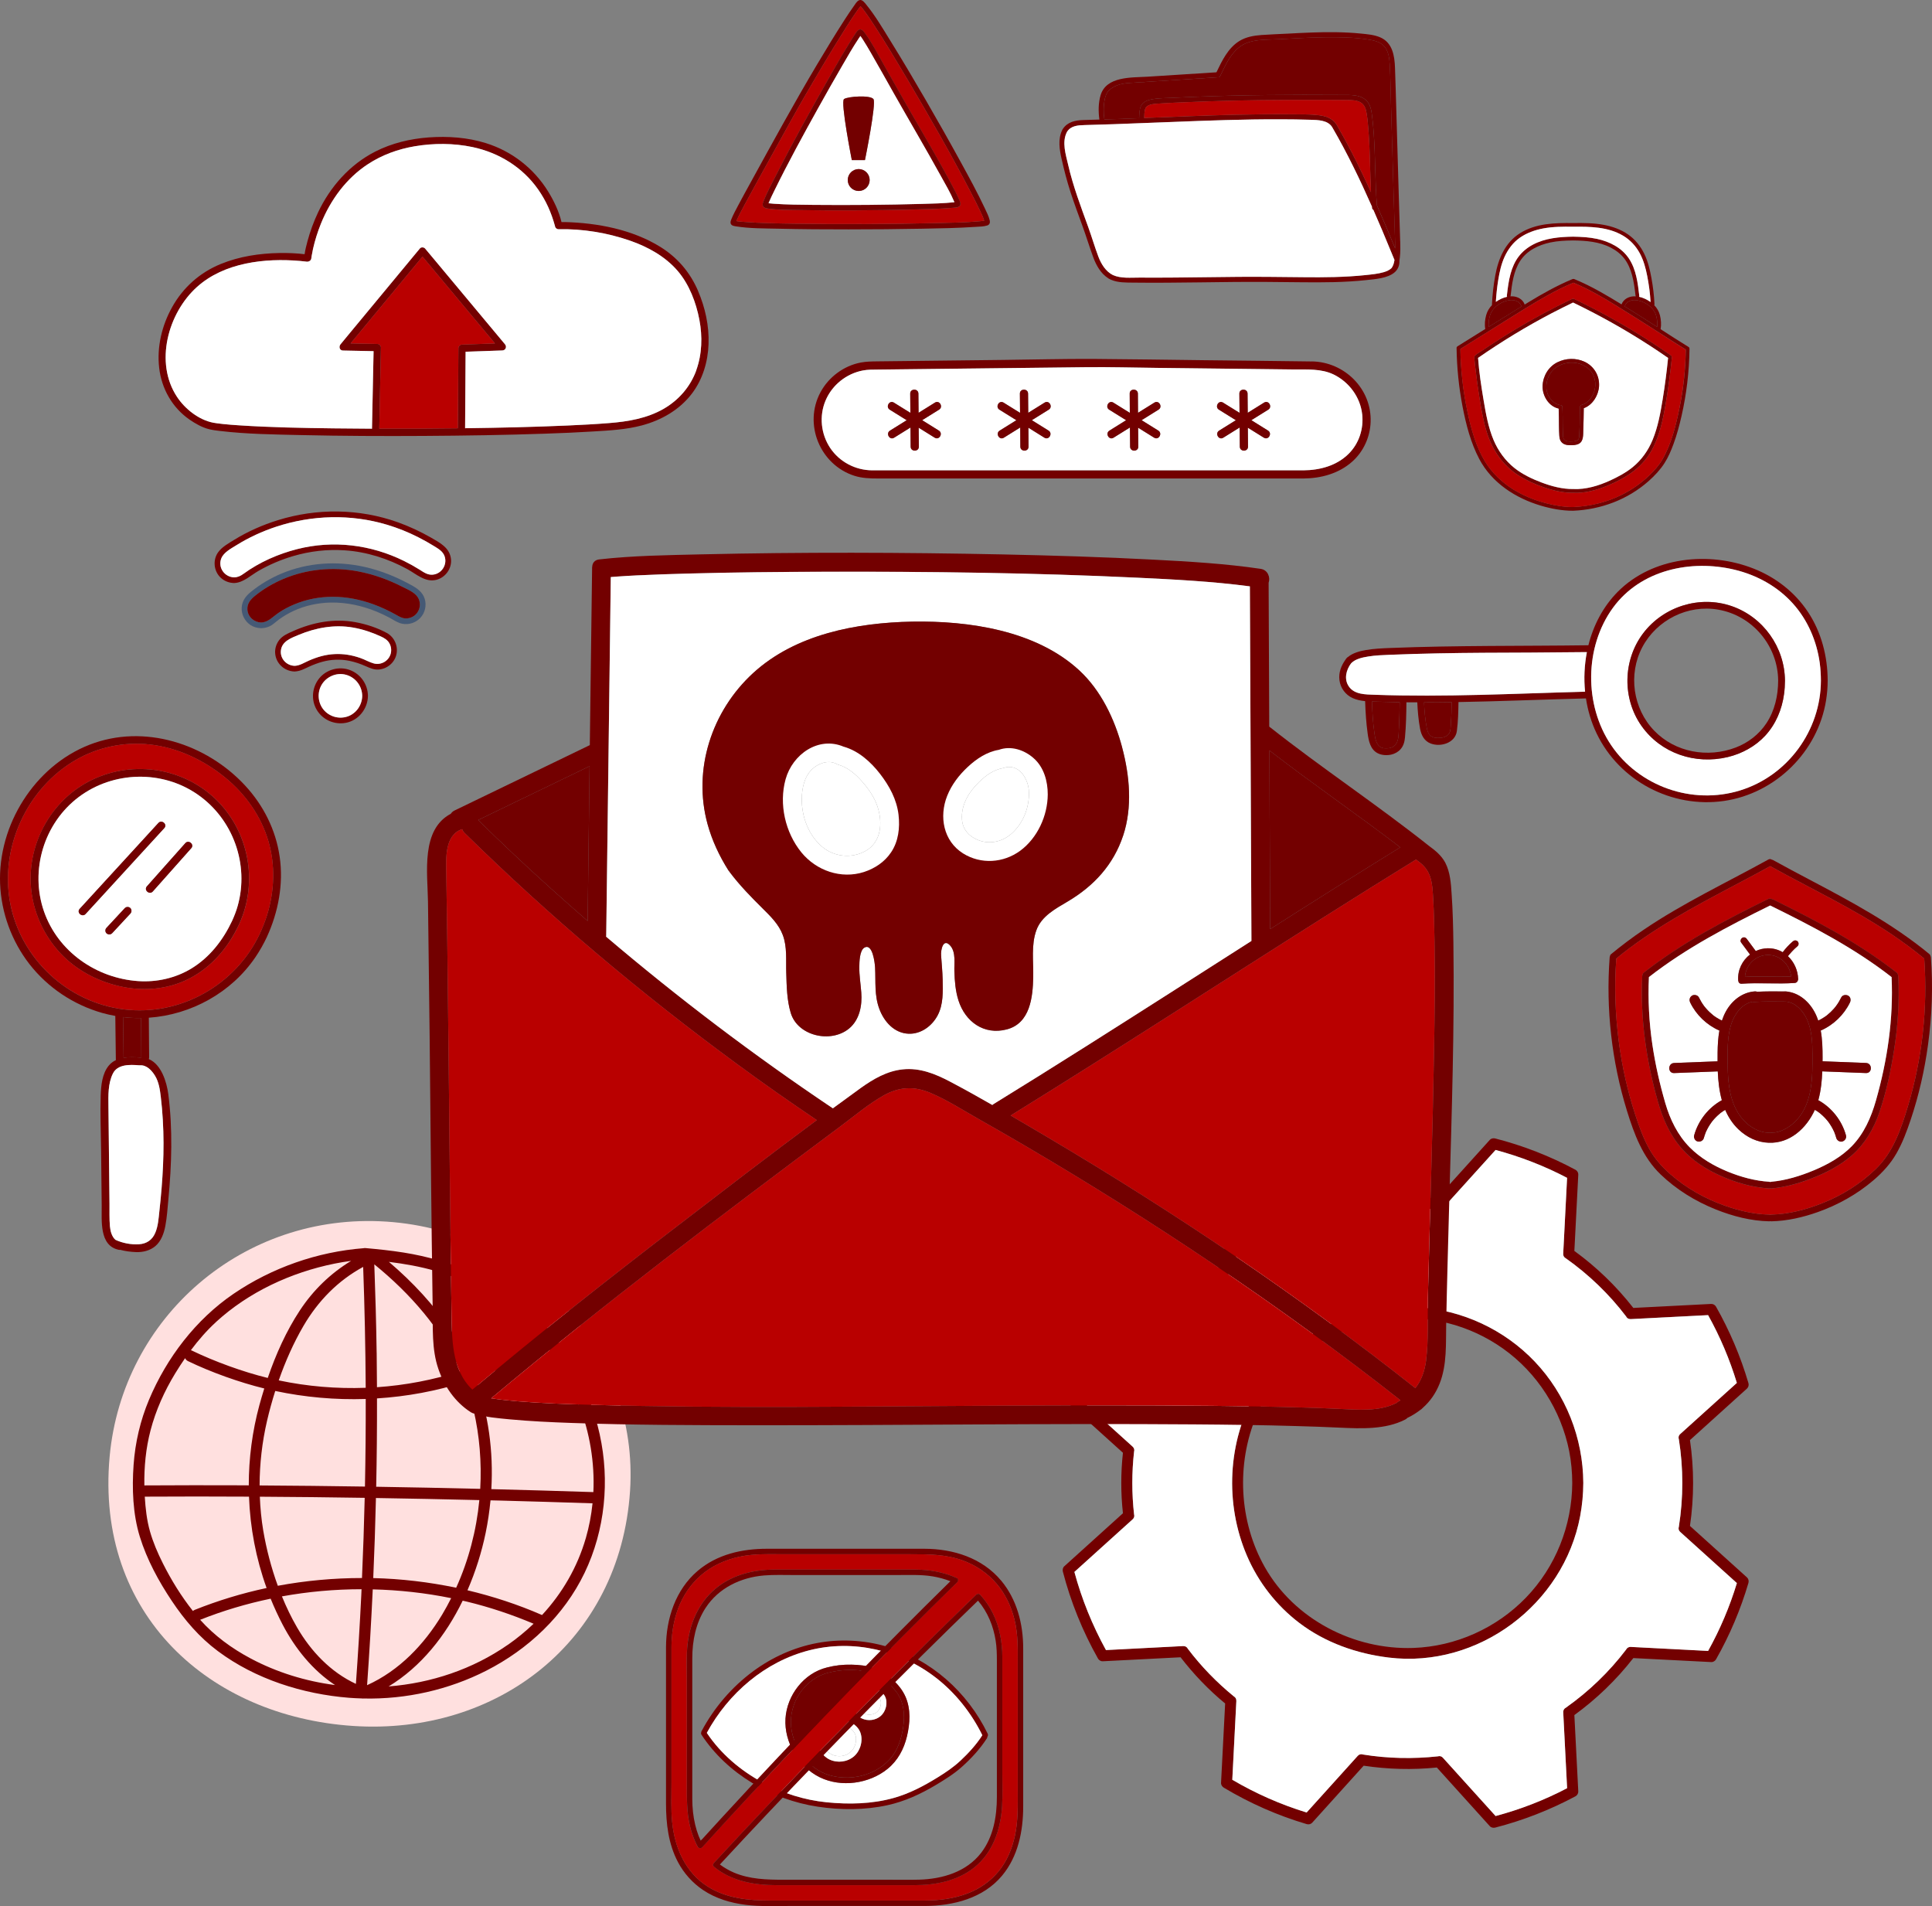 <?xml version="1.0" encoding="UTF-8"?>
<svg xmlns="http://www.w3.org/2000/svg" id="Layer_2" data-name="Layer 2" viewBox="0 0 768.61 758.2">
  <rect x="0" y="0" width="768.61" height="758.2" fill="#808080" stroke="none"/>
  <g id="OBJECTS">
    <g>
      <g>
        <path d="M277.71,115.7c-3.17-7.37-8.21-13.28-15.04-17.51-11.15-6.91-24.98-9.52-37.95-9.86-.44,0-.89,0-1.34,0-1.02-4.31-3.08-8.54-5.37-12.25-5.68-9.15-14.38-15.91-24.65-19.13-7.35-2.3-15.17-2.84-22.83-2.29-7.39.55-14.66,2.28-21.27,5.65-10.14,5.17-17.91,13.98-22.74,24.21-1.73,3.69-3.15,7.52-4.2,11.46-.44,1.66-.9,3.4-1.14,5.14-3.28-.4-6.6-.53-9.9-.48-7.96.13-16.02,1.33-23.43,4.36-8.31,3.39-15,9.33-19.37,17.17-4.09,7.31-6.13,15.86-5.15,24.21.97,8.26,5.19,15.75,12.05,20.51,2.34,1.61,5.07,3.18,7.86,3.85,1.35.33,2.76.51,4.15.67,10.8,1.3,21.82,1.41,32.69,1.66,16.16.36,32.31.43,48.48.33,16.13-.1,32.28-.34,48.41-.9,6.43-.21,12.86-.49,19.28-.89,6.37-.39,12.86-.73,19.06-2.38,7.81-2.08,15.02-6.19,19.96-12.68,4.29-5.65,6.37-12.69,6.61-19.73.26-7.23-1.34-14.48-4.18-21.1ZM182.17,167.01c-.01,1.13-.02,2.25-.02,3.36-.35,0-.68,0-1.01.01-10.08.13-20.17.17-30.25.13l.66-32.23c.02-.77-.63-1.45-1.41-1.47l-10.65-.22c2.88-3.48,5.78-6.97,8.66-10.46,5.67-6.84,11.34-13.7,17.01-20.54.98-1.18,1.95-2.35,2.93-3.52,3.23,3.87,6.47,7.75,9.7,11.63,5.71,6.83,11.42,13.68,17.13,20.52.66.8,1.33,1.59,2,2.39-4.36.15-8.72.31-13.08.46-.77.02-1.46.59-1.47,1.41-.07,9.5-.13,19.01-.19,28.51ZM263.98,162.65c-6.65,3.79-14.15,5.05-21.67,5.64-5.49.44-11.01.73-16.52.97-13.57.6-27.17.9-40.75,1.08.06-9.25.12-18.49.18-27.73,0-.9.01-1.8.02-2.7,4.87-.18,9.74-.34,14.62-.51,1.29-.04,1.87-1.47,1.06-2.44-3.58-4.29-7.15-8.58-10.74-12.87-5.7-6.83-11.42-13.68-17.12-20.52-1.32-1.57-2.63-3.15-3.95-4.72-.46-.55-1.57-.62-2.04-.04-3.56,4.29-7.11,8.59-10.67,12.88-5.67,6.84-11.34,13.69-17.01,20.53-1.3,1.59-2.61,3.16-3.91,4.74-.76.92-.38,2.45.96,2.47l12.19.25-.63,30.69c0,.06,0,.1.02.15-5.08-.02-10.17-.06-15.25-.13-12.61-.16-25.25-.38-37.84-1.22-2.04-.13-4.07-.29-6.11-.5-.79-.09-1.59-.17-2.39-.29-.2-.03-.71-.1-.74-.11-.29-.04-.59-.09-.88-.14-5.73-1.12-11.2-5.46-14.37-10.25-9.03-13.61-3.62-33.34,7.93-43.73,10.81-9.74,27.07-11.57,41.02-10.35.71.06,1.41.13,2.13.22.12.01.49.07.69.09-.02,0-.06-.01-.08-.02.23.03.44-.01.62-.08.56-.15,1.03-.58,1.11-1.28.01-.09.03-.18.03-.29.03-.1.04-.21.05-.31,0-.05,0-.06.01-.09,0-.02,0-.05.01-.09.17-1,.36-2,.58-3,.77-3.38,1.82-6.72,3.12-9.94,3.81-9.46,10.1-18.08,18.7-23.7,5.61-3.68,11.96-5.99,18.56-7.11,7.56-1.29,15.6-1.28,23.13.32,10.45,2.23,19.83,8,26.01,16.8,3.22,4.59,5.26,9.27,6.71,14.53.02.08.04.17.06.25.11.6.76,1.1,1.36,1.09,9.51-.23,19.44,1.41,28.4,4.52,7.15,2.48,14.06,6.28,19.04,12.09,4.6,5.38,7.3,12.55,8.61,19.43,1.26,6.63,1.07,13.62-1.23,20.01-2.36,6.57-7.04,11.95-13.07,15.4Z" style="fill: #730000; stroke-width: 0px;"></path>
        <path d="M182.36,138.5c-.07,9.5-.13,19.01-.19,28.51-.01,1.13-.02,2.25-.02,3.36-.35,0-.68,0-1.01.01-10.08.13-20.17.17-30.25.13l.66-32.23c.02-.77-.63-1.45-1.41-1.47l-10.65-.22c2.88-3.48,5.78-6.97,8.66-10.46,5.67-6.84,11.34-13.7,17.01-20.54.98-1.18,1.95-2.35,2.93-3.52,3.23,3.87,6.47,7.75,9.7,11.63,5.71,6.83,11.42,13.68,17.13,20.52.66.8,1.33,1.59,2,2.39-4.36.15-8.72.31-13.08.46-.77.02-1.46.59-1.47,1.41Z" style="fill: #b90000; stroke-width: 0px;"></path>
        <path d="M277.04,147.25c-2.36,6.57-7.04,11.95-13.07,15.4-6.65,3.79-14.15,5.05-21.67,5.64-5.49.44-11.01.73-16.52.97-13.57.6-27.17.9-40.75,1.08.06-9.25.12-18.49.18-27.73,0-.9.01-1.8.02-2.7,4.87-.18,9.74-.34,14.62-.51,1.29-.04,1.87-1.47,1.06-2.44-3.58-4.29-7.15-8.58-10.74-12.87-5.7-6.83-11.42-13.68-17.12-20.52-1.32-1.57-2.63-3.15-3.95-4.72-.46-.55-1.57-.62-2.04-.04-3.56,4.29-7.11,8.59-10.67,12.88-5.67,6.84-11.34,13.69-17.01,20.53-1.3,1.59-2.61,3.16-3.91,4.74-.76.92-.38,2.45.96,2.47l12.19.25-.63,30.69c0,.06,0,.1.02.15-5.08-.02-10.17-.06-15.25-.13-12.61-.16-25.25-.38-37.84-1.22-2.04-.13-4.07-.29-6.11-.5-.79-.09-1.59-.17-2.39-.29-.2-.03-.71-.1-.74-.11-.29-.04-.59-.09-.88-.14-5.73-1.12-11.2-5.46-14.37-10.25-9.03-13.61-3.62-33.34,7.93-43.73,10.81-9.74,27.07-11.57,41.02-10.35.71.06,1.41.13,2.13.22.12.01.49.07.69.09-.05-.01-.11-.03-.19-.04.28.05.52.01.74-.07.56-.15,1.03-.58,1.11-1.28.01-.09.03-.18.03-.29.03-.1.04-.21.05-.31,0-.05,0-.06.01-.09,0-.02,0-.05.01-.09.17-1,.36-2,.58-3,.77-3.38,1.82-6.72,3.12-9.94,3.81-9.46,10.1-18.08,18.7-23.7,5.61-3.68,11.96-5.99,18.56-7.11,7.56-1.29,15.6-1.28,23.13.32,10.45,2.23,19.83,8,26.01,16.8,3.22,4.59,5.26,9.27,6.71,14.53.02.08.04.17.06.25.11.6.76,1.1,1.36,1.09,9.51-.23,19.44,1.41,28.4,4.52,7.15,2.48,14.06,6.28,19.04,12.09,4.6,5.38,7.3,12.55,8.61,19.43,1.26,6.63,1.07,13.62-1.23,20.01Z" style="fill: #fff; stroke-width: 0px;"></path>
      </g>
      <g>
        <path d="M393.71,87.56c-.39-1.63-1.22-3.21-1.92-4.72-2.94-6.26-6.28-12.35-9.6-18.41-4.53-8.28-9.18-16.49-13.91-24.66-4.59-7.92-9.25-15.8-14.07-23.57-3.03-4.88-5.99-9.96-9.63-14.42-.57-.7-1.6-2.11-2.69-1.72-.03,0-.06.03-.09.04-.05.02-.1.03-.15.06-.87.45-1.5,1.61-2.04,2.36-1.24,1.72-2.4,3.5-3.55,5.27-3.78,5.85-7.39,11.8-10.95,17.78-9.21,15.46-17.82,31.26-26.49,47.02-1.66,3.02-3.33,6.05-4.94,9.09-.95,1.81-1.95,3.62-2.72,5.51-.34.84-.63,1.84.3,2.42.45.27,1.02.35,1.52.43,5.52.88,11.28.8,16.85.93,9.31.22,18.62.28,27.92.27,9.81,0,19.62-.08,29.43-.27,7.06-.13,14.13-.25,21.18-.73,1.48-.1,3.17-.09,4.6-.55,1.01-.33,1.19-1.2.96-2.16ZM292.37,87.79s0-.02,0-.02c0,0,0,.02.03.03t-.02,0ZM391.4,87.82c-.08.02-.12.02-.15.03,0,0-.02,0-.11,0-.39.05-.77.09-1.16.13-6.03.56-12.12.63-18.16.77-9.22.22-18.43.32-27.65.36-9.42.03-18.83,0-28.25-.15-6.65-.1-13.32-.18-19.95-.7-.5-.03-.99-.08-1.48-.13-.2-.03-.39-.04-.59-.07-.1,0-.21-.03-.3-.03-.03,0-.03,0-.07,0-.18-.03-.36-.07-.53-.1.07-.21.13-.42.27-.7.95-2.08,2.05-4.08,3.12-6.09,3.7-6.9,7.54-13.73,11.32-20.59,4.33-7.86,8.66-15.74,13.16-23.52,3.94-6.8,7.94-13.55,12.06-20.23,2.69-4.37,5.38-8.77,8.36-12.96.37-.51.68-.95.97-1.3.03-.03.04-.05.07-.08.02.02.03.03.06.05.49.51.92,1.08,1.35,1.66,1.53,2.03,2.92,4.17,4.31,6.3,4.34,6.67,8.44,13.51,12.5,20.35,8.89,15.02,17.62,30.18,25.67,45.68,1.3,2.51,2.6,5.04,3.8,7.62.55,1.18,1.16,2.41,1.52,3.68-.05,0-.09.02-.14.03Z" style="fill: #730000; stroke-width: 0px;"></path>
        <path d="M390.02,84.12c-1.2-2.57-2.5-5.1-3.8-7.62-8.04-15.5-16.78-30.66-25.67-45.68-4.07-6.84-8.16-13.68-12.5-20.35-1.39-2.14-2.79-4.27-4.31-6.3-.43-.57-.86-1.14-1.35-1.66-.03-.02-.04-.03-.06-.05-.03.03-.04.05-.07.08-.29.34-.6.79-.97,1.3-2.98,4.19-5.67,8.59-8.36,12.96-4.12,6.68-8.12,13.43-12.06,20.23-4.49,7.78-8.83,15.65-13.16,23.52-3.78,6.86-7.62,13.69-11.32,20.59-1.07,2.01-2.17,4.01-3.12,6.09-.14.28-.2.49-.27.7.17.03.35.07.53.1.03,0,.04,0,.07,0,.09,0,.2.03.3.03.2.03.39.04.59.07.49.05.98.09,1.48.13,6.63.52,13.3.6,19.95.7,9.42.15,18.83.18,28.25.15,9.22-.04,18.43-.14,27.65-.36,6.05-.15,12.14-.21,18.16-.77.39-.04.77-.08,1.16-.13.09,0,.11,0,.11,0,.03,0,.07,0,.15-.03.04,0,.09-.02.14-.03-.36-1.27-.97-2.5-1.52-3.68ZM381.83,81.89c-.63.82-2.29.74-3.2.81-5.1.45-10.26.52-15.38.65-7.6.19-15.19.28-22.79.33-7.34.03-14.68.03-22.02-.1-4.39-.09-8.94.03-13.28-.66-1.44-.22-2.14-.97-1.56-2.47,1.45-3.82,3.47-7.48,5.33-11.11,6.2-12.17,12.8-24.13,19.53-36,2.83-5,5.69-9.99,8.66-14.91.92-1.52,1.84-3.04,2.83-4.51.45-.67.95-1.66,1.69-2.04.03-.02.07-.03.1-.04.05-.03.1-.05.15-.07,1.04-.33,1.82.88,2.32,1.58,2.63,3.63,4.73,7.71,6.94,11.6,3.49,6.18,6.95,12.37,10.48,18.51,5.99,10.41,12.14,20.75,17.71,31.4.75,1.42,1.49,2.86,2.13,4.34.33.77.95,1.92.35,2.71Z" style="fill: #b90000; stroke-width: 0px;"></path>
        <path d="M381.48,79.18c-.63-1.48-1.38-2.92-2.13-4.34-5.57-10.64-11.72-20.99-17.71-31.4-3.53-6.14-6.99-12.33-10.48-18.51-2.2-3.89-4.31-7.98-6.94-11.6-.51-.69-1.29-1.9-2.32-1.58-.05.02-.1.04-.15.07-.03.02-.07.03-.1.04-.74.39-1.24,1.37-1.69,2.04-.99,1.48-1.91,2.99-2.83,4.51-2.98,4.92-5.83,9.91-8.66,14.91-6.73,11.88-13.33,23.83-19.53,36-1.85,3.64-3.88,7.29-5.33,11.11-.57,1.5.12,2.25,1.56,2.47,4.35.69,8.89.57,13.28.66,7.33.14,14.67.14,22.02.1,7.6-.04,15.19-.14,22.79-.33,5.12-.13,10.27-.21,15.38-.65.91-.08,2.56,0,3.2-.81.6-.79-.02-1.94-.35-2.71ZM305.04,80.72c-.21-.03-.11-.09,0,0h0ZM379.65,80.46c-4.33.47-8.71.54-13.06.67-7.01.2-14.01.31-21.02.38-7.34.06-14.67.08-22.02,0-5.24-.05-10.5-.09-15.72-.45-.68-.04-1.35-.1-2.02-.19,0,0-.03,0-.05,0,.03-.11.07-.22.1-.31.69-1.63,1.48-3.22,2.26-4.81,5.47-11.15,11.43-22.06,17.47-32.91,3.11-5.6,6.26-11.18,9.49-16.72,2.12-3.65,4.23-7.35,6.58-10.87.21-.32.42-.62.63-.93.26.33.6.85.86,1.24,1.12,1.72,2.16,3.5,3.19,5.27,3.12,5.38,6.13,10.81,9.19,16.23,6.23,11,12.66,21.9,18.77,32.97,1.84,3.34,3.82,6.68,5.31,10.2.02.05.05.15.09.25h-.04Z" style="fill: #730000; stroke-width: 0px;"></path>
        <path d="M379.61,80.21c-1.49-3.52-3.46-6.86-5.31-10.2-6.11-11.07-12.55-21.96-18.77-32.97-3.06-5.41-6.07-10.85-9.19-16.23-1.03-1.78-2.07-3.55-3.19-5.27-.26-.39-.6-.91-.86-1.24-.21.31-.43.61-.63.93-2.35,3.52-4.46,7.22-6.58,10.87-3.22,5.54-6.37,11.12-9.49,16.72-6.04,10.85-12,21.76-17.47,32.91-.78,1.59-1.57,3.18-2.26,4.81-.03.09-.07.2-.1.31.03,0,.04,0,.05,0,.67.09,1.35.15,2.02.19,5.22.37,10.48.4,15.72.45,7.34.08,14.67.06,22.02,0,7.01-.07,14.01-.18,21.02-.38,4.35-.13,8.73-.2,13.06-.67h.04c-.03-.1-.07-.2-.09-.25ZM341.62,75.97c-2.4,0-4.36-1.95-4.36-4.36s1.96-4.36,4.36-4.36,4.36,1.96,4.36,4.36-1.95,4.36-4.36,4.36ZM344.1,63.69h-5.22s-4.59-23.23-3.1-24.28c1.49-1.06,10.46-1.66,11.7,0,1.24,1.66-3.37,24.28-3.37,24.28Z" style="fill: #fff; stroke-width: 0px;"></path>
        <path d="M344.1,63.69h-5.22s-4.59-23.23-3.1-24.28c1.49-1.06,10.46-1.66,11.7,0,1.24,1.66-3.37,24.28-3.37,24.28Z" style="fill: #730000; stroke-width: 0px;"></path>
        <path d="M345.98,71.61c0,2.41-1.95,4.36-4.36,4.36s-4.36-1.95-4.36-4.36,1.96-4.36,4.36-4.36,4.36,1.96,4.36,4.36Z" style="fill: #730000; stroke-width: 0px;"></path>
      </g>
      <g>
        <path d="M768.17,380.82c-.02-.21-.08-.41-.16-.57-.04-.26-.17-.51-.44-.74-14.58-12.03-31.16-20.9-47.81-29.67-4.8-2.54-9.62-5.09-14.37-7.72-.17-.09-.34-.14-.5-.16-.36-.27-.87-.35-1.38-.07-16.61,9.19-33.88,17.28-49.62,27.95-4.46,3.02-8.78,6.25-12.94,9.68-.29.24-.42.51-.44.78-.07.15-.13.33-.14.52-1.54,20.48.82,41.43,6.89,61.05,2.85,9.21,6.25,18.44,13.34,25.25,6.33,6.08,13.9,10.73,22.03,13.98,6.68,2.67,13.95,4.56,21.17,4.7.17.01.32-.02.46-.06.14.04.29.07.47.06,6.26-.12,12.54-1.58,18.42-3.66,8.07-2.86,15.63-7.08,22.14-12.64,3.64-3.1,6.81-6.56,9.19-10.73,2.39-4.17,4.08-8.72,5.61-13.26,3.29-9.77,5.58-19.88,6.96-30.09,1.56-11.46,1.99-23.05,1.12-34.58ZM759.03,440.02c-2.68,8.95-5.83,18.23-12.68,24.89-6.09,5.93-13.46,10.55-21.34,13.67-6.41,2.55-13.36,4.41-20.28,4.54-.18.01-.33.04-.47.1-.13-.05-.29-.09-.46-.1-6.02-.11-12.04-1.57-17.7-3.56-7.82-2.77-15.21-6.93-21.47-12.39-3.51-3.06-6.48-6.43-8.71-10.54-2.28-4.18-3.88-8.69-5.35-13.2-3.09-9.46-5.27-19.23-6.56-29.11-1.43-10.94-1.8-22.04-.99-33.05,14.44-11.88,30.96-20.63,47.43-29.33,4.61-2.43,9.22-4.88,13.79-7.4,16.16,8.93,32.96,16.81,48.32,27.11,4.47,3.01,8.8,6.22,12.96,9.64,1.43,19.74-.8,39.79-6.49,58.74Z" style="fill: #730000; stroke-width: 0px;"></path>
        <path d="M765.52,381.29c-4.16-3.42-8.49-6.63-12.96-9.64-15.36-10.3-32.16-18.17-48.32-27.11-4.57,2.52-9.18,4.97-13.79,7.4-16.47,8.7-32.99,17.45-47.43,29.33-.8,11.02-.44,22.11.99,33.05,1.28,9.87,3.47,19.65,6.56,29.11,1.47,4.51,3.07,9.02,5.35,13.2,2.22,4.11,5.2,7.48,8.71,10.54,6.26,5.46,13.65,9.62,21.47,12.39,5.66,1.99,11.68,3.46,17.7,3.56.17.01.33.04.46.1.14-.05.29-.09.47-.1,6.92-.13,13.87-1.99,20.28-4.54,7.88-3.12,15.25-7.74,21.34-13.67,6.85-6.66,9.99-15.94,12.68-24.89,5.69-18.94,7.93-39,6.49-58.74ZM753.58,417.28c-1.31,8.45-3.14,17.01-5.88,25.13-2.16,6.4-5.78,12.63-10.91,17.12-4.75,4.15-10.48,7.09-16.36,9.33-5.02,1.93-10.33,3.41-15.7,3.88-.19.01-.34-.01-.49-.05-.13.04-.27.06-.44.05-6.64-.42-13.18-2.3-19.23-5-5.73-2.56-11.3-6.04-15.46-10.79-4.81-5.49-7.64-11.98-9.6-18.93-4.57-16.16-7-32.96-6.17-49.77.01-.21.06-.41.14-.57.03-.27.16-.55.46-.77,15.22-11.92,32.28-20.85,49.58-29.34.5-.25.99-.16,1.36.09.17.01.34.05.52.14,17.16,8.43,34.07,17.29,49.18,29.12.3.22.43.5.45.77.09.16.14.35.15.57.48,9.71-.12,19.44-1.6,29.04Z" style="fill: #b90000; stroke-width: 0px;"></path>
        <path d="M755.18,388.24c-.01-.21-.06-.41-.15-.57-.02-.27-.15-.55-.45-.77-15.11-11.83-32.03-20.69-49.18-29.12-.18-.09-.35-.13-.52-.14-.36-.25-.86-.33-1.36-.09-17.3,8.49-34.36,17.43-49.58,29.34-.3.22-.43.5-.46.77-.07.16-.13.35-.14.57-.82,16.82,1.6,33.61,6.17,49.77,1.96,6.95,4.78,13.45,9.6,18.93,4.16,4.75,9.72,8.24,15.46,10.79,6.05,2.7,12.59,4.58,19.23,5,.17.01.31-.01.44-.05.15.04.3.06.49.05,5.37-.47,10.69-1.96,15.7-3.88,5.87-2.24,11.61-5.18,16.36-9.33,5.13-4.48,8.75-10.72,10.91-17.12,2.74-8.12,4.58-16.68,5.88-25.13,1.49-9.61,2.09-19.33,1.6-29.04ZM746.3,437.8c-1.89,6.65-4.72,13.14-9.63,18.16-4.17,4.27-9.6,7.28-15.06,9.56-5.33,2.22-11.1,4.02-16.88,4.54-.17.01-.32.05-.45.12-.14-.06-.3-.11-.48-.12-5.63-.35-11.21-1.88-16.42-4.01-5.54-2.26-10.91-5.39-15.14-9.66-4.81-4.87-7.84-11.1-9.73-17.62-2.21-7.61-3.97-15.35-5.13-23.19-1.32-8.91-1.79-17.93-1.38-26.92,14.8-11.54,31.45-20.22,48.23-28.48,16.82,8.27,33.48,16.91,48.31,28.48.76,16.63-1.68,33.16-6.24,49.14Z" style="fill: #730000; stroke-width: 0px;"></path>
        <path d="M752.53,388.66c-14.83-11.56-31.49-20.21-48.31-28.48-16.78,8.26-33.43,16.93-48.23,28.48-.41,9,.06,18.01,1.38,26.92,1.17,7.84,2.92,15.59,5.13,23.19,1.89,6.51,4.92,12.75,9.73,17.62,4.23,4.27,9.6,7.4,15.14,9.66,5.21,2.13,10.79,3.66,16.42,4.01.18.01.34.05.48.12.13-.06.28-.11.45-.12,5.78-.51,11.55-2.31,16.88-4.54,5.47-2.28,10.89-5.3,15.06-9.56,4.91-5.03,7.73-11.51,9.63-18.16,4.56-15.98,7-32.51,6.24-49.14ZM692.63,374.87c-.45-.61-.07-1.48.48-1.83.28-.19.71-.22,1.03-.14.36.1.58.32.8.61,1.18,1.59,2.35,3.19,3.54,4.78,1.45-.67,3.06-1.06,4.75-1.09,2.2-.04,4.23.55,5.97,1.56,1.2-1.57,2.54-3.03,4.04-4.31.57-.49,1.32-.52,1.89,0,.5.46.53,1.43,0,1.89-.81.68-1.57,1.41-2.29,2.19-.36.39-.72.79-1.06,1.21-.07.1-.16.19-.24.29-.03.05-.07.1-.11.14,0,0-.07.11-.1.13s-.03.03-.04.05c2.42,2.27,3.94,5.53,4.04,9.06.01.24-.04.43-.12.6-.15.5-.56.94-1.22.98-7.05.5-14.13-.19-21.18.31-.73.04-1.14-.41-1.25-.95-.04-.12-.07-.25-.09-.39-.27-4.13,1.64-7.93,4.71-10.28-1.19-1.62-2.39-3.22-3.57-4.82ZM742.36,426.83c-5.8-.22-11.6-.45-17.39-.67-.15,3.78-.52,7.55-1.51,11.21-.02.09-.04.17-.07.26,5.34,2.94,9.37,8.07,11,13.94.31,1.08-.36,2.13-1.39,2.47-1.04.33-2.19-.4-2.47-1.4-.19-.7-.42-1.38-.68-2.05-.01-.03-.1-.24-.13-.32-.04-.1-.12-.27-.13-.29-.15-.33-.31-.65-.48-.97-.32-.61-.66-1.2-1.05-1.78-.37-.58-.71-1.03-.96-1.34-.87-1.07-1.84-2.05-2.9-2.93-.13-.11-.26-.21-.38-.31t-.04-.03s-.04-.03-.1-.07c-.3-.21-.59-.42-.89-.62-.26-.16-.52-.3-.78-.46-3.34,7.39-10.01,13.45-18.38,13.08-4.52-.14-8.73-2.17-12.07-5.38-2.33-2.25-3.99-4.86-5.21-7.68-.27.17-.56.32-.82.49-.28.18-.53.37-.8.57-.05.04-.1.06-.12.07-.03.03-.05.05-.11.09-.13.11-.26.21-.37.32-1.04.86-1.99,1.82-2.83,2.87,0,0-.21.28-.24.29-.07.11-.15.21-.22.32-.19.27-.37.53-.56.81-.37.58-.73,1.17-1.04,1.78-.15.3-.3.59-.44.89,0,.01-.13.29-.15.33-.04.13-.1.25-.14.36-.26.64-.46,1.31-.65,1.97-.3,1.08-1.4,1.64-2.46,1.4-1.06-.25-1.68-1.47-1.4-2.47,1.63-5.87,5.67-11.01,11.01-13.95-1.02-3.67-1.45-7.58-1.62-11.46-5.79.22-11.57.45-17.36.67-2.59.1-2.58-3.92,0-4.01,5.75-.22,11.51-.45,17.28-.67-.01-1.18,0-2.35.01-3.51.03-2.9.19-5.85.71-8.72-5.01-2.17-9.23-6.24-11.61-11.15-.49-1.02-.25-2.12.72-2.74.87-.56,2.29-.24,2.75.72.57,1.16,1.22,2.27,1.99,3.32.01.01.06.1.12.16.04.05.2.27.24.3.19.24.4.47.6.71.41.46.83.91,1.28,1.33.45.43.92.82,1.39,1.22.03.03.05.04.06.06.02.01.03.02.06.04.13.1.27.2.41.3.25.18.5.35.76.52.72.46,1.47.87,2.24,1.25.41-1.23.91-2.43,1.54-3.58,2.35-4.35,6.53-7.69,11.56-8.04.35-.02.64.03.9.14,3.58-.18,7.17-.16,10.75-.12.15-.02.31-.03.48-.02.09.01.17.02.26.03h.17c.17,0,.33.03.49.07,5.36.76,9.45,4.89,11.52,9.78.25.58.46,1.16.65,1.74.8-.39,1.58-.81,2.32-1.31.26-.17.51-.34.76-.52.12-.09.22-.16.34-.25t.04-.03l.07-.07c.48-.39.95-.79,1.4-1.22.44-.42.87-.87,1.28-1.33.21-.26.44-.51.64-.77.05-.06.2-.27.2-.27.05-.06.11-.13.15-.2.75-1.02,1.39-2.11,1.94-3.24.49-1.01,1.85-1.2,2.75-.72,1.01.52,1.18,1.8.72,2.74-2.37,4.91-6.6,8.97-11.62,11.15.65,3.55.74,7.22.73,10.81,0,.47-.01.94-.01,1.41,5.77.22,11.53.45,17.3.67,2.58.1,2.58,4.11,0,4.01Z" style="fill: #fff; stroke-width: 0px;"></path>
        <path d="M742.36,422.82c-5.77-.22-11.53-.45-17.3-.67,0-.47.01-.94.01-1.41.01-3.59-.08-7.26-.73-10.81,5.02-2.17,9.24-6.24,11.62-11.15.46-.94.29-2.21-.72-2.74-.9-.48-2.26-.29-2.75.72-.55,1.13-1.19,2.23-1.94,3.24-.04.07-.1.14-.15.2,0,0-.15.2-.2.27-.2.26-.43.51-.64.77-.42.46-.85.91-1.28,1.33-.45.43-.92.83-1.4,1.22l-.07.07s-.02.01-.04.03c-.12.09-.22.16-.34.25-.25.18-.5.35-.76.52-.74.49-1.52.92-2.32,1.31-.19-.59-.41-1.17-.65-1.74-2.08-4.89-6.16-9.02-11.52-9.78-.16-.04-.32-.07-.49-.07h-.17c-.09-.01-.17-.02-.26-.03-.17-.01-.33,0-.48.02-3.58-.04-7.17-.06-10.75.12-.26-.11-.55-.16-.9-.14-5.04.35-9.21,3.69-11.56,8.04-.63,1.16-1.13,2.35-1.54,3.58-.77-.39-1.52-.79-2.24-1.25-.26-.17-.51-.34-.76-.52-.14-.1-.28-.2-.41-.3-.03-.02-.04-.03-.06-.04-.01-.02-.03-.03-.06-.06-.47-.4-.94-.79-1.39-1.22-.45-.42-.88-.87-1.28-1.33-.2-.24-.41-.47-.6-.71-.03-.03-.19-.25-.24-.3-.05-.06-.11-.15-.12-.16-.77-1.05-1.42-2.16-1.99-3.32-.46-.95-1.88-1.27-2.75-.72-.96.62-1.21,1.72-.72,2.74,2.37,4.91,6.6,8.97,11.61,11.15-.51,2.87-.67,5.82-.71,8.72-.01,1.16-.02,2.33-.01,3.51-5.77.22-11.52.45-17.28.67-2.58.1-2.59,4.11,0,4.01,5.79-.22,11.57-.45,17.36-.67.16,3.87.6,7.79,1.62,11.46-5.34,2.94-9.38,8.08-11.01,13.95-.28,1.01.34,2.23,1.4,2.47,1.06.24,2.16-.32,2.46-1.4.19-.66.4-1.33.65-1.97.04-.12.1-.24.14-.36.02-.04.15-.32.15-.33.14-.3.29-.59.44-.89.31-.61.66-1.2,1.04-1.78.18-.28.36-.55.56-.81.07-.11.15-.21.22-.32.02-.01.24-.29.24-.29.84-1.05,1.8-2.01,2.83-2.87.12-.11.25-.21.37-.32.05-.03.07-.05.11-.09.02-.01.06-.03.12-.07.27-.19.52-.39.8-.57.27-.17.56-.32.82-.49,1.22,2.82,2.88,5.43,5.21,7.68,3.34,3.21,7.54,5.24,12.07,5.38,8.37.36,15.04-5.69,18.38-13.08.26.16.52.3.78.46.3.2.59.41.89.62.05.04.09.06.1.07t.04.03c.13.1.26.2.38.31,1.06.88,2.03,1.86,2.9,2.93.26.31.59.76.96,1.34.39.58.73,1.17,1.05,1.78.17.32.33.64.48.97.01.02.09.19.13.29.03.09.12.29.13.32.27.67.49,1.36.68,2.05.28,1.01,1.43,1.73,2.47,1.4,1.03-.34,1.7-1.39,1.39-2.47-1.63-5.87-5.66-11-11-13.94.03-.09.05-.17.07-.26.98-3.66,1.36-7.43,1.51-11.21,5.8.22,11.6.45,17.39.67,2.58.1,2.58-3.92,0-4.01ZM714.7,445.6c-2.26,2.4-5.27,4.35-8.55,4.88-.21-.02-.43-.02-.64.02-.45.06-.9.1-1.35.11-.43-.01-.87-.04-1.31-.11-.18-.03-.36-.03-.55-.03-2.78-.43-5.41-1.86-7.49-3.73-3.26-2.95-5.18-6.87-6.23-11.1-1.16-4.71-1.26-9.6-1.28-14.42-.03-4.69,0-9.47,1.48-13.96,1.28-3.88,4.21-8.02,8.46-8.79.19.06.4.11.61.09,4.2-.28,8.42-.21,12.62-.16,3.96.4,6.92,3.77,8.46,7.21,1.91,4.28,2.1,9.14,2.12,13.76.04,8.84.11,19.37-6.36,26.25Z" style="fill: #730000; stroke-width: 0px;"></path>
        <path d="M714.7,445.6c-2.26,2.4-5.27,4.35-8.55,4.88-.21-.02-.43-.02-.64.02-.45.06-.9.1-1.35.11-.43-.01-.87-.04-1.31-.11-.18-.03-.36-.03-.55-.03-2.78-.43-5.41-1.86-7.49-3.73-3.26-2.95-5.18-6.87-6.23-11.1-1.16-4.71-1.26-9.6-1.28-14.42-.03-4.69,0-9.47,1.48-13.96,1.28-3.88,4.21-8.02,8.46-8.79.19.06.4.11.61.09,4.2-.28,8.42-.21,12.62-.16,3.96.4,6.92,3.77,8.46,7.21,1.91,4.28,2.1,9.14,2.12,13.76.04,8.84.11,19.37-6.36,26.25Z" style="fill: #730000; stroke-width: 0px;"></path>
        <path d="M711.35,380.3s.1-.13.1-.13c.03-.04.08-.09.11-.14.07-.1.16-.19.24-.29.34-.42.7-.82,1.06-1.21.72-.78,1.48-1.51,2.29-2.19.53-.46.5-1.43,0-1.89-.58-.52-1.33-.49-1.89,0-1.51,1.28-2.85,2.74-4.04,4.31-1.74-1.02-3.77-1.6-5.97-1.56-1.69.03-3.29.42-4.75,1.09-1.19-1.59-2.36-3.19-3.54-4.78-.22-.29-.44-.51-.8-.61-.32-.09-.75-.05-1.03.14-.56.35-.93,1.22-.48,1.83,1.19,1.6,2.39,3.21,3.57,4.82-3.07,2.35-4.97,6.15-4.71,10.28.01.14.04.27.09.39.11.55.52.99,1.25.95,7.05-.5,14.13.19,21.18-.31.66-.04,1.07-.48,1.22-.98.07-.17.13-.36.12-.6-.11-3.53-1.63-6.79-4.04-9.06.01-.02.02-.03.04-.05ZM712.59,388.4c-6.13.3-12.27-.15-18.4.16.37-4.7,4.13-8.59,9.04-8.69,4.96-.1,8.76,3.8,9.36,8.53Z" style="fill: #730000; stroke-width: 0px;"></path>
        <path d="M712.59,388.4c-6.13.3-12.27-.15-18.4.16.37-4.7,4.13-8.59,9.04-8.69,4.96-.1,8.76,3.8,9.36,8.53Z" style="fill: #730000; stroke-width: 0px;"></path>
      </g>
      <g>
        <path d="M521.89,143.78c-14.27-.21-28.56-.33-42.84-.5-14.77-.17-29.53-.42-44.28-.51-11.94-.05-23.89.27-35.82.4-16.66.2-33.31.39-49.97.57-2.19.03-4.36.05-6.54.47-6.77,1.28-12.8,5.79-16.05,11.86-6.8,12.68-.16,28.8,13.5,33.18,3.12,1,6.3,1.08,9.55,1.08h169.12c7.01-.04,14.08-1.97,19.4-6.71,4.5-4.01,7.11-9.79,7.32-15.79.47-13.18-10.43-23.88-23.4-24.07ZM536.49,180.55c-4.74,4.7-11.42,6.5-17.93,6.54h-165.92c-1.9,0-3.82.03-5.73,0-6.62-.05-12.9-3.33-16.61-8.85-3.73-5.56-4.49-12.77-1.85-18.96,2.62-6.16,8.29-10.67,14.86-11.91,1.93-.38,3.93-.33,5.88-.35,2.58-.03,5.17-.05,7.75-.09,8.7-.09,17.41-.2,26.11-.3,16.32-.18,32.66-.37,48.98-.56,9.42-.1,18.84.17,28.26.27,18.11.21,36.22.42,54.32.63,5.35.05,11.01-.39,15.96,2.01,6.13,2.99,10.59,9,11.34,15.83.63,5.81-1.27,11.63-5.43,15.75Z" style="fill: #730000; stroke-width: 0px;"></path>
        <path d="M541.92,164.8c-.74-6.82-5.21-12.84-11.34-15.83-4.95-2.4-10.61-1.96-15.96-2.01-18.1-.21-36.21-.42-54.32-.63-9.42-.1-18.84-.38-28.26-.27-16.32.2-32.66.38-48.98.56-8.7.1-17.41.21-26.11.3-2.58.04-5.17.07-7.75.09-1.96.03-3.95-.03-5.88.35-6.58,1.24-12.24,5.75-14.86,11.91-2.64,6.18-1.88,13.4,1.85,18.96,3.71,5.52,9.99,8.79,16.61,8.85,1.91.03,3.82,0,5.73,0h165.92c6.51-.04,13.19-1.84,17.93-6.54,4.16-4.12,6.05-9.94,5.43-15.75ZM373.51,171.29c1.79,1.11.14,3.93-1.64,2.82-2.13-1.32-4.25-2.65-6.39-3.98.03,2.52.04,5.04.07,7.54.01,2.11-3.25,2.1-3.26,0-.03-2.53-.04-5.08-.07-7.62-2.17,1.36-4.35,2.71-6.52,4.06-1.79,1.12-3.42-1.71-1.64-2.82,2.22-1.37,4.44-2.75,6.65-4.14-2.24-1.4-4.49-2.79-6.73-4.19-1.79-1.1-.14-3.93,1.64-2.81,2.18,1.36,4.37,2.71,6.56,4.07-.03-2.54-.04-5.09-.07-7.65-.01-2.1,3.25-2.1,3.26,0,.03,2.54.04,5.09.07,7.63,2.17-1.36,4.35-2.71,6.52-4.06,1.79-1.12,3.42,1.71,1.64,2.81-2.24,1.4-4.49,2.79-6.73,4.19,2.22,1.38,4.42,2.77,6.64,4.14ZM417.17,171.29c1.77,1.11.13,3.93-1.66,2.82-2.13-1.32-4.25-2.65-6.38-3.98.01,2.52.04,5.04.05,7.54.01,2.11-3.25,2.1-3.26,0-.01-2.53-.04-5.08-.05-7.62-2.18,1.36-4.36,2.71-6.52,4.06-1.79,1.12-3.43-1.71-1.66-2.82,2.22-1.37,4.44-2.75,6.65-4.14-2.24-1.4-4.49-2.79-6.73-4.19-1.77-1.1-.14-3.93,1.64-2.81,2.19,1.36,4.37,2.71,6.56,4.07-.03-2.54-.04-5.09-.07-7.65-.01-2.1,3.25-2.1,3.26,0,.03,2.54.04,5.09.07,7.63,2.18-1.36,4.35-2.71,6.52-4.06,1.79-1.12,3.42,1.71,1.64,2.81-2.24,1.4-4.49,2.79-6.73,4.19,2.22,1.38,4.44,2.77,6.65,4.14ZM460.81,171.29c1.77,1.11.14,3.93-1.64,2.82-2.14-1.32-4.27-2.65-6.39-3.98.01,2.52.04,5.04.07,7.54.01,2.11-3.25,2.1-3.26,0-.03-2.53-.05-5.08-.07-7.62-2.18,1.36-4.34,2.71-6.52,4.06-1.79,1.12-3.43-1.71-1.64-2.82,2.22-1.37,4.42-2.75,6.64-4.14-2.24-1.4-4.49-2.79-6.73-4.19-1.77-1.1-.13-3.93,1.66-2.81,2.18,1.36,4.37,2.71,6.55,4.07-.01-2.54-.04-5.09-.05-7.65-.03-2.1,3.24-2.1,3.26,0,.01,2.54.04,5.09.05,7.63,2.18-1.36,4.36-2.71,6.52-4.06,1.79-1.12,3.43,1.71,1.64,2.81-2.24,1.4-4.49,2.79-6.73,4.19,2.22,1.38,4.44,2.77,6.65,4.14ZM504.46,171.29c1.79,1.11.14,3.93-1.64,2.82-2.13-1.32-4.25-2.65-6.39-3.98.03,2.52.04,5.04.07,7.54.01,2.11-3.25,2.1-3.26,0-.03-2.53-.04-5.08-.07-7.62-2.17,1.36-4.34,2.71-6.52,4.06-1.79,1.12-3.42-1.71-1.64-2.82,2.22-1.37,4.44-2.75,6.65-4.14-2.24-1.4-4.49-2.79-6.73-4.19-1.79-1.1-.14-3.93,1.64-2.81,2.18,1.36,4.37,2.71,6.56,4.07-.03-2.54-.04-5.09-.07-7.65-.01-2.1,3.25-2.1,3.26,0,.03,2.54.04,5.09.07,7.63,2.17-1.36,4.34-2.71,6.51-4.06,1.8-1.12,3.43,1.71,1.66,2.81-2.24,1.4-4.49,2.79-6.73,4.19,2.22,1.38,4.42,2.77,6.64,4.14Z" style="fill: #fff; stroke-width: 0px;"></path>
        <path d="M371.87,174.11c-2.13-1.32-4.25-2.65-6.39-3.98.03,2.52.04,5.04.07,7.54.01,2.11-3.25,2.1-3.26,0-.03-2.53-.04-5.08-.07-7.62-2.17,1.36-4.35,2.71-6.52,4.06-1.79,1.12-3.42-1.71-1.64-2.82,2.22-1.37,4.44-2.75,6.65-4.14-2.24-1.4-4.49-2.79-6.73-4.19-1.79-1.1-.14-3.93,1.64-2.81,2.18,1.36,4.37,2.71,6.56,4.07-.03-2.54-.04-5.09-.07-7.65-.01-2.1,3.25-2.1,3.26,0,.03,2.54.04,5.09.07,7.63,2.17-1.36,4.35-2.71,6.52-4.06,1.79-1.12,3.42,1.71,1.64,2.81-2.24,1.4-4.49,2.79-6.73,4.19,2.22,1.38,4.42,2.77,6.64,4.14,1.79,1.11.14,3.93-1.64,2.82Z" style="fill: #730000; stroke-width: 0px;"></path>
        <path d="M415.51,174.11c-2.13-1.32-4.25-2.65-6.38-3.98.01,2.52.04,5.04.05,7.54.01,2.11-3.25,2.1-3.26,0-.01-2.53-.04-5.08-.05-7.62-2.18,1.36-4.36,2.71-6.52,4.06-1.79,1.12-3.43-1.71-1.66-2.82,2.22-1.37,4.44-2.75,6.65-4.14-2.24-1.4-4.49-2.79-6.73-4.19-1.77-1.1-.14-3.93,1.64-2.81,2.19,1.36,4.37,2.71,6.56,4.07-.03-2.54-.04-5.09-.07-7.65-.01-2.1,3.25-2.1,3.26,0,.03,2.54.04,5.09.07,7.63,2.18-1.36,4.35-2.71,6.52-4.06,1.79-1.12,3.42,1.71,1.64,2.81-2.24,1.4-4.49,2.79-6.73,4.19,2.22,1.38,4.44,2.77,6.65,4.14,1.77,1.11.13,3.93-1.66,2.82Z" style="fill: #730000; stroke-width: 0px;"></path>
        <path d="M459.17,174.11c-2.14-1.32-4.27-2.65-6.39-3.98.01,2.52.04,5.04.07,7.54.01,2.11-3.25,2.1-3.26,0-.03-2.53-.05-5.08-.07-7.62-2.18,1.36-4.34,2.71-6.52,4.06-1.79,1.12-3.43-1.71-1.64-2.82,2.22-1.37,4.42-2.75,6.64-4.14-2.24-1.4-4.49-2.79-6.73-4.19-1.77-1.1-.13-3.93,1.66-2.81,2.18,1.36,4.37,2.71,6.55,4.07-.01-2.54-.04-5.09-.05-7.65-.03-2.1,3.24-2.1,3.26,0,.01,2.54.04,5.09.05,7.63,2.18-1.36,4.36-2.71,6.52-4.06,1.79-1.12,3.43,1.71,1.64,2.81-2.24,1.4-4.49,2.79-6.73,4.19,2.22,1.38,4.44,2.77,6.65,4.14,1.77,1.11.14,3.93-1.64,2.82Z" style="fill: #730000; stroke-width: 0px;"></path>
        <path d="M502.82,174.11c-2.13-1.32-4.25-2.65-6.39-3.98.03,2.52.04,5.04.07,7.54.01,2.11-3.25,2.1-3.26,0-.03-2.53-.04-5.08-.07-7.62-2.17,1.36-4.34,2.71-6.52,4.06-1.79,1.12-3.42-1.71-1.64-2.82,2.22-1.37,4.44-2.75,6.65-4.14-2.24-1.4-4.49-2.79-6.73-4.19-1.79-1.1-.14-3.93,1.64-2.81,2.18,1.36,4.37,2.71,6.56,4.07-.03-2.54-.04-5.09-.07-7.65-.01-2.1,3.25-2.1,3.26,0,.03,2.54.04,5.09.07,7.63,2.17-1.36,4.34-2.71,6.51-4.06,1.8-1.12,3.43,1.71,1.66,2.81-2.24,1.4-4.49,2.79-6.73,4.19,2.22,1.38,4.42,2.77,6.64,4.14,1.79,1.11.14,3.93-1.64,2.82Z" style="fill: #730000; stroke-width: 0px;"></path>
      </g>
      <g>
        <g>
          <path d="M392.93,689.62c-8.04-16.58-22.68-29.71-40.52-34.76-8.96-2.54-18.49-3.01-27.63-1.25-9.1,1.75-17.74,5.69-25.18,11.19-8.52,6.29-15.53,14.5-20.52,23.85-.1.19-.13.37-.13.56-.09.25-.06.55.13.84,10.23,15.58,27.94,25.84,46.22,28.6,9.12,1.38,18.75,1.39,27.79-.59,6.88-1.51,13.25-4.46,19.27-8.07,3.58-2.15,7.11-4.33,10.24-7.12,3.76-3.35,7.3-7.18,10.03-11.43.13-.21.18-.42.17-.61.24-.31.35-.74.13-1.19ZM390.75,690.32c-2.37,3.68-5.39,6.98-8.58,9.97-2.79,2.62-5.85,4.69-9.09,6.69-5.56,3.44-11.33,6.48-17.65,8.24-8.6,2.4-17.74,2.57-26.57,1.69-8.9-.89-17.63-3.67-25.49-7.9-8.79-4.73-16.61-11.38-22.18-19.71,8.57-15.78,23.2-28.36,40.76-32.84,17.43-4.45,36.27-.08,50.4,10.92,7.83,6.09,14.07,13.99,18.46,22.87-.03.03-.04.04-.06.08Z" style="fill: #730000; stroke-width: 0px;"></path>
          <path d="M372.35,667.37c-14.13-11-32.98-15.37-50.4-10.92-17.56,4.48-32.19,17.07-40.76,32.84,5.57,8.33,13.39,14.98,22.18,19.71,7.86,4.24,16.59,7.02,25.49,7.9,8.83.88,17.97.7,26.57-1.69,6.32-1.75,12.09-4.8,17.65-8.24,3.24-2,6.3-4.07,9.09-6.69,3.19-2.99,6.21-6.29,8.58-9.97.02-.03.03-.05.06-.08-4.39-8.88-10.63-16.78-18.46-22.87ZM360.82,690.67c-1.22,5.08-3.64,9.63-7.74,12.96-7.29,5.91-18.42,7.49-26.94,3.33-8.43-4.12-14.23-13.98-13.65-23.36.57-9.31,7.31-18.07,16.49-20.32,3.16-.82,6.43-1.19,9.69-1.12,3.01.06,6.15.32,8.98,1.42,5.18,2.01,10.34,6.18,12.59,11.35,2.16,4.95,1.81,10.6.57,15.74Z" style="fill: #fff; stroke-width: 0px;"></path>
          <path d="M360.24,674.93c-2.25-5.18-7.41-9.35-12.59-11.35-2.83-1.09-5.97-1.36-8.98-1.42-3.27-.07-6.53.3-9.69,1.12-9.17,2.25-15.91,11.01-16.49,20.32-.58,9.38,5.21,19.24,13.65,23.36,8.51,4.16,19.65,2.58,26.94-3.33,4.1-3.33,6.52-7.88,7.74-12.96,1.23-5.14,1.59-10.79-.57-15.74ZM359.36,686.76c-.69,4.73-2.15,9.54-5.46,13.12-5.98,6.49-15.76,8.71-24.12,6.19-8.14-2.45-14.1-10.72-15.03-19-1.08-9.56,5.36-19.38,14.8-21.7,4.94-1.28,10.67-1.61,15.64-.31,4.52,1.17,8.71,4.3,11.48,8.03,2.9,3.91,3.38,8.96,2.68,13.67Z" style="fill: #730000; stroke-width: 0px;"></path>
          <path d="M356.67,673.08c-2.76-3.73-6.96-6.85-11.48-8.03-4.98-1.29-10.7-.96-15.64.31-9.44,2.32-15.88,12.14-14.8,21.7.93,8.28,6.89,16.55,15.03,19,8.37,2.52,18.15.3,24.12-6.19,3.3-3.58,4.77-8.39,5.46-13.12.69-4.71.22-9.76-2.68-13.67ZM339.74,698.62c-2.62,2.26-6.52,2.74-9.66,1.29-2.96-1.38-5.06-4.65-4.89-7.93.17-3.4,2.59-6.52,5.91-7.38,2.02-.5,4.45-.65,6.43.08,1.82.68,3.63,2.1,4.5,3.87,1.58,3.26.41,7.75-2.28,10.07ZM350.37,682.58c-2.04,1.75-5.04,2.13-7.47.99-2.26-1.06-3.87-3.58-3.74-6.1.14-2.62,2-5.05,4.57-5.71,1.53-.38,3.38-.5,4.89.06,1.42.52,2.81,1.62,3.48,2.99,1.23,2.5.36,5.97-1.73,7.77Z" style="fill: #730000; stroke-width: 0px;"></path>
          <path d="M342.03,688.56c-.87-1.77-2.68-3.2-4.5-3.87-1.98-.73-4.41-.58-6.43-.08-3.32.85-5.73,3.98-5.91,7.38-.17,3.28,1.93,6.55,4.89,7.93,3.14,1.46,7.04.97,9.66-1.29,2.69-2.32,3.87-6.81,2.28-10.07ZM338.95,696.34c-1.73,2.01-4.53,2.66-7.04,1.95-2.32-.66-4.16-2.82-4.51-5.21-.4-2.81,1.54-5.68,4.28-6.38,2.85-.72,5.91-.35,7.87,2.02,1.73,2.09,1.08,5.68-.6,7.62Z" style="fill: #fff; stroke-width: 0px;"></path>
          <path d="M338.95,696.34c-1.73,2.01-4.53,2.66-7.04,1.95-2.32-.66-4.16-2.82-4.51-5.21-.4-2.81,1.54-5.68,4.28-6.38,2.85-.72,5.91-.35,7.87,2.02,1.73,2.09,1.08,5.68-.6,7.62Z" style="fill: #fff; stroke-width: 0px;"></path>
          <path d="M352.1,674.81c-.68-1.37-2.07-2.47-3.48-2.99-1.51-.56-3.36-.44-4.89-.06-2.57.66-4.43,3.08-4.57,5.71-.13,2.52,1.49,5.04,3.74,6.1,2.43,1.14,5.43.76,7.47-.99,2.08-1.8,2.96-5.26,1.73-7.77ZM349.38,680.49c-1.21,1.41-3.16,1.86-4.92,1.36-1.6-.45-2.86-1.94-3.12-3.57-.3-1.95,1.05-3.94,2.94-4.43,2.01-.5,4.15-.26,5.52,1.42,1.16,1.42.69,3.9-.43,5.22Z" style="fill: #fff; stroke-width: 0px;"></path>
          <path d="M349.38,680.49c-1.21,1.41-3.16,1.86-4.92,1.36-1.6-.45-2.86-1.94-3.12-3.57-.3-1.95,1.05-3.94,2.94-4.43,2.01-.5,4.15-.26,5.52,1.42,1.16,1.42.69,3.9-.43,5.22Z" style="fill: #fff; stroke-width: 0px;"></path>
        </g>
        <g>
          <path d="M398.23,628.67c-7.51-8.98-19.04-12.6-30.45-12.61-5.22,0-10.45,0-15.67,0h-47.05c-9.9,0-19.79,2.23-27.48,8.77-8.83,7.5-12.6,19.08-12.62,30.4-.02,4.63,0,9.26,0,13.89v48.26c0,8.01.94,16.06,4.72,23.25,2.38,4.51,5.83,8.37,10.07,11.21,5.02,3.35,10.92,5.1,16.87,5.85,5.74.72,11.66.45,17.43.45h53.83c11.33-.03,23.26-3.02,30.79-12.07,6.38-7.66,8.38-17.73,8.39-27.48v-62.92c0-9.7-2.5-19.47-8.83-27.02ZM403.75,730.3c-1.1,5.05-3.12,9.96-6.39,13.99-3.24,3.98-7.52,6.98-12.29,8.82-5.47,2.12-11.34,2.86-17.18,2.88h-61.65c-8.56,0-17.27-.89-24.69-5.56-8.9-5.6-13.17-15.55-14.15-25.71-.49-5.1-.26-10.3-.26-15.41v-49.64c0-1.47,0-2.93,0-4.4,0-5.25.8-10.48,2.64-15.42,1.88-5.03,4.93-9.61,8.97-13.15,4.37-3.84,9.79-6.26,15.45-7.47,5.95-1.28,12.09-.99,18.14-.99h49.95c6.98,0,13.88.03,20.58,2.41,5.25,1.88,9.97,5.05,13.6,9.29,3.5,4.1,5.84,9.09,7.13,14.29,1.45,5.86,1.29,11.79,1.29,17.76v50.12c0,6.09.18,12.2-1.14,18.2Z" style="fill: #730000; stroke-width: 0px;"></path>
          <path d="M404.88,712.1v-50.12c0-5.98.16-11.91-1.29-17.76-1.29-5.2-3.63-10.19-7.13-14.29-3.63-4.24-8.36-7.41-13.6-9.29-6.7-2.38-13.59-2.41-20.58-2.41h-49.95c-6.05,0-12.19-.29-18.14.99-5.66,1.21-11.08,3.63-15.45,7.47-4.05,3.54-7.1,8.12-8.97,13.15-1.84,4.93-2.63,10.17-2.64,15.42,0,1.47,0,2.93,0,4.4v49.64c0,5.11-.23,10.31.26,15.41.98,10.16,5.25,20.11,14.15,25.71,7.42,4.67,16.13,5.56,24.69,5.56h61.65c5.84-.02,11.71-.76,17.18-2.88,4.77-1.84,9.05-4.84,12.29-8.82,3.27-4.03,5.29-8.95,6.39-13.99,1.32-5.99,1.14-12.11,1.14-18.2ZM279.45,734.7c-.51.76-2,.56-2-.6,0,.51-.32-.36-.42-.55-.17-.36-.35-.73-.51-1.1-.28-.63-.54-1.26-.77-1.89-.56-1.47-1-2.96-1.35-4.48-1.26-5.48-1.16-11.04-1.16-16.61v-41.31c0-3.67-.12-7.38.03-11.06.38-8.95,3.53-17.94,10.19-24.14,6.65-6.19,15.65-8.6,24.57-8.62h56.01c5.68.02,11.31.98,16.51,3.32.49.22.63.63.54,1.02-.02.23-.1.48-.32.69-7.54,7.38-15.02,14.82-22.46,22.31-13.59,13.67-27.02,27.51-40.3,41.49-13.02,13.7-25.9,27.55-38.59,41.54ZM398.66,718.41c-.54,9.27-3.7,18.65-11.22,24.55-6.72,5.27-15.35,6.9-23.71,6.91h-54.74c-8.9,0-17.89-1.55-24.96-7.33-.45-.36-.44-.85-.2-1.22.04-.1.11-.21.2-.3,7.28-7.89,14.62-15.72,22-23.51,13.56-14.29,27.27-28.42,41.12-42.42,13.59-13.73,27.33-27.34,41.23-40.76.15-.14.31-.23.48-.27.34-.13.73-.08,1.06.27,2.04,2.22,3.76,4.71,5.08,7.41,2.63,5.38,3.74,11.34,3.76,17.3v46.6c0,4.25.16,8.54-.1,12.78Z" style="fill: #b90000; stroke-width: 0px;"></path>
          <path d="M398.76,705.64v-46.6c-.02-5.96-1.13-11.93-3.76-17.3-1.32-2.7-3.04-5.19-5.08-7.41-.33-.35-.72-.4-1.06-.27-.17.04-.33.13-.48.27-13.9,13.42-27.63,27.02-41.23,40.76-13.86,13.99-27.56,28.13-41.12,42.42-7.38,7.78-14.72,15.62-22,23.51-.09.1-.16.2-.2.3-.24.37-.25.86.2,1.22,7.06,5.79,16.06,7.33,24.96,7.33h54.74c8.37,0,16.99-1.63,23.71-6.91,7.52-5.9,10.68-15.28,11.22-24.55.25-4.24.1-8.53.1-12.78ZM396.59,714.77c0,7.8-1.41,15.93-6.28,22.26-5.85,7.59-15.42,10.4-24.66,10.65-3.9.1-7.81.03-11.71.03h-42.14c-6.75,0-13.53-.16-19.86-2.86-1.96-.84-3.83-1.92-5.54-3.2,12.84-13.89,25.84-27.62,38.99-41.21,13.69-14.16,27.53-28.18,41.51-42.04,7.35-7.28,14.74-14.52,22.18-21.7,3.85,4.52,6.13,10.11,7.04,15.97.41,2.6.47,5.2.47,7.83v54.28Z" style="fill: #730000; stroke-width: 0px;"></path>
          <path d="M380.57,627.66c-5.2-2.34-10.83-3.3-16.51-3.32h-56.01c-8.92.02-17.93,2.42-24.57,8.62-6.66,6.2-9.81,15.19-10.19,24.14-.16,3.68-.03,7.38-.03,11.06v41.31c0,5.57-.1,11.13,1.16,16.61.35,1.52.79,3.01,1.35,4.48.23.63.5,1.27.77,1.89.16.37.34.74.51,1.1.1.18.42,1.06.42.55,0,1.16,1.49,1.36,2,.6,12.69-13.99,25.57-27.84,38.59-41.54,13.27-13.98,26.71-27.82,40.3-41.49,7.44-7.49,14.92-14.92,22.46-22.31.22-.21.3-.45.32-.69.09-.39-.05-.8-.54-1.02ZM338.68,668.55c-13.59,13.97-27.03,28.08-40.31,42.35-3.67,3.94-7.32,7.9-10.97,11.86-1.75,1.91-3.5,3.82-5.25,5.74-.89.97-1.78,1.95-2.67,2.93-.18.2-.45.44-.73.71-.29-.6-.56-1.21-.8-1.83-.56-1.45-1.02-2.94-1.38-4.46-.79-3.29-1.13-6.67-1.16-10.06,0-1.06,0-2.13,0-3.19v-52.92c0-7.04,1.4-14.08,5.28-20.07,5.18-7.97,14.02-12.17,23.32-12.94,3.97-.32,8.02-.16,12-.16h40.91c4.66,0,9.45-.23,14.06.52,2.43.4,4.82,1.04,7.11,1.94-13.28,13.04-26.42,26.24-39.4,39.58Z" style="fill: #730000; stroke-width: 0px;"></path>
        </g>
      </g>
      <g>
        <path d="M250.65,593.09c-3.97,59.97-52.99,97.23-110.16,93.45-57.17-3.79-102.64-44.35-96.87-107.16,5.08-55.28,52.99-97.23,110.16-93.45,57.17,3.79,100.54,51.76,96.87,107.16Z" style="fill: #ffe0df; stroke-width: 0px;"></path>
        <path d="M238.6,570.63c-3.97-17.98-13.3-35.66-26.68-48.4-14.04-13.36-32.4-20.98-51.35-24-5.04-.8-10.12-1.33-15.2-1.78-.25-.02-.48,0-.7.05-18.39,1.42-36.54,7.77-51.78,18.16-15.01,10.23-26.59,25.43-33.61,42.13-3.45,8.21-5.5,16.98-6.13,25.87-.67,9.39-.32,19.57,2.48,28.61,2.82,9.11,7.45,17.63,12.72,25.53,5.09,7.62,10.93,14.44,18.3,19.95,14.92,11.16,33.82,17.13,52.27,18.59,1.69.13,3.39.21,5.08.26.23.04.46.05.66.02,16.83.37,33.81-3.43,48.8-11.07,16.75-8.54,30.92-21.89,39.11-38.92,8.15-16.95,10.06-36.69,6.02-55ZM173.14,505.52c9.07,2.61,17.76,6.62,25.62,11.86,5.69,3.8,10.73,8.37,15.14,13.48-8.32,5.42-17.24,9.78-26.54,13.13-2.18-5.06-4.78-9.95-7.86-14.61-6.85-10.36-15.36-19.41-24.78-27.44,6.22.77,12.4,1.85,18.43,3.59ZM144.48,503.94c.58,16.02.92,32.05,1.01,48.09-11.6.43-23.25-.55-34.6-2.95,2.63-7.53,5.87-14.86,9.83-21.65,5.83-9.99,13.72-18.03,23.76-23.49ZM103.28,590.87c.01-8.64,1.01-17.29,2.95-25.67.92-3.97,2.02-7.96,3.27-11.91,11.81,2.51,23.93,3.58,36,3.19.03,11.62-.08,23.23-.31,34.84-13.97-.21-27.93-.37-41.9-.45ZM145.09,595.8c-.25,10.64-.61,21.27-1.08,31.9-11.23,0-22.46,1.03-33.49,3.08-2.59-7.12-4.52-14.51-5.78-21.88-.76-4.48-1.19-9.01-1.37-13.55,13.91.08,27.81.23,41.72.45ZM85.94,525.85c13.03-11.94,29.83-19.7,47.08-23.2,2.21-.45,4.43-.81,6.67-1.11-8.17,4.95-15.07,11.62-20.39,19.7-5.41,8.21-9.55,17.45-12.78,26.87-9.85-2.41-21.13-6.51-30.27-10.93-.11-.05-.21-.08-.31-.11,3.01-4.02,6.3-7.82,10.01-11.21ZM57.43,590.86c-.12-7.36.59-14.75,2.45-21.87,2.1-8.03,5.51-15.62,9.83-22.7,1.25-2.05,2.56-4.07,3.93-6.05.21.47.57.89,1.13,1.17,9.15,4.42,20.49,8.48,30.37,10.89-.69,2.22-1.35,4.43-1.95,6.64-2.83,10.44-4.22,21.18-4.22,31.9-.83,0-1.65-.02-2.48-.02-13.01-.05-26.01-.04-39.02.04-.02,0-.04,0-.06,0ZM76.75,640.81c-4.65-5.86-8.65-12.35-11.98-19-2.05-4.08-3.87-8.31-5.12-12.71-1.27-4.48-1.77-9.14-2.06-13.77,13.82-.09,27.65-.07,41.47,0,.45,12.37,2.78,24.64,7,36.34-9.76,2.08-19.33,4.99-28.59,8.69-.3.12-.53.28-.72.46ZM99.7,659.68c-7.48-3.97-14.42-9.04-20.07-15.37,9.07-3.61,18.47-6.4,28.04-8.4,1.43,3.52,3.03,6.99,4.8,10.38,5.01,9.55,11.93,18.1,20.81,23.98-11.71-1.52-23.15-5.04-33.59-10.59ZM141.58,669.8c-10.04-4.68-17.87-12.91-23.42-22.49-2.28-3.93-4.26-8.06-6-12.31,10.44-1.9,21.05-2.84,31.67-2.85-.04.78-.06,1.56-.1,2.33-.57,11.78-1.3,23.55-2.14,35.31ZM149.84,538.04c-.17-11.71-.5-23.41-.93-35.12,14.26,11.59,26.77,25.79,34.26,42.51-10.74,3.47-21.92,5.59-33.2,6.37-.03-4.59-.06-9.18-.12-13.77ZM149.99,556.25c11.87-.75,23.63-2.91,34.95-6.55,1.4,3.63,2.59,7.35,3.48,11.21,2.36,10.2,3.23,20.8,2.63,31.32-13.79-.34-27.59-.62-41.39-.84.24-11.71.35-23.43.32-35.14ZM149.56,595.87c13.71.22,27.43.5,41.14.83-1.16,12.04-4.25,23.89-9.22,34.86-10.85-2.27-21.9-3.57-32.99-3.84.47-10.61.82-21.23,1.07-31.86ZM148.28,632.21c10.49.25,20.95,1.4,31.21,3.49-1.12,2.22-2.3,4.41-3.58,6.54-7.18,11.91-17.07,22.29-29.87,28.08.91-12.69,1.65-25.4,2.25-38.11ZM202.02,654.26c-13.98,9.74-30.52,15.23-47.41,16.56,12.97-7.88,22.73-20.26,29.46-34.11.52.12,1.05.22,1.57.35,9.11,2.2,18.01,5.17,26.64,8.82-3.17,3.04-6.59,5.84-10.24,8.39ZM233.05,611.84c-3.36,11.6-9.39,21.92-17.41,30.58-9.57-4.18-19.52-7.44-29.67-9.85,3.23-7.43,5.65-15.17,7.23-22.79.89-4.29,1.52-8.63,1.94-12.98,1.3.03,2.6.05,3.89.09,12.23.32,24.47.69,36.7,1.09-.48,4.67-1.36,9.31-2.67,13.85ZM195.47,592.34c.86-14.98-1.13-30.06-6.36-44.03.29-.1.58-.18.86-.29,9.45-3.45,18.39-8.11,26.77-13.66,5.72,7.41,10.25,15.77,13.64,24.53,4.26,11.03,6.23,22.88,5.68,34.63-13.52-.45-27.05-.83-40.58-1.18Z" style="fill: #730000; stroke-width: 0px;"></path>
      </g>
      <g>
        <path d="M665.08,141.99c0-.23-.09-.47-.33-.64-9.52-6.63-19.42-12.68-29.7-18.05-2.92-1.52-5.87-3-8.84-4.42-.14-.07-.27-.08-.4-.07-.12-.01-.26,0-.4.07-7.69,3.69-15.21,7.71-22.52,12.09-3.61,2.16-7.16,4.41-10.66,6.74-.88.58-1.75,1.17-2.62,1.76-.9.61-1.91,1.17-2.73,1.88-.47.4-.36.84-.32,1.4.07.95.19,1.89.29,2.83.5,4.53,1.12,9.04,1.86,13.53.71,4.34,1.48,8.71,2.81,12.92,2.21,6.96,6.34,13.12,12.58,17.06,3.21,2.02,6.72,3.6,10.31,4.82,3.64,1.24,7.5,2.14,11.36,2.1h0c4.7.24,9.4-1.03,13.72-2.82,3.53-1.46,7-3.27,10.09-5.54,3.6-2.65,6.45-6.17,8.38-10.2,2.42-5.05,3.6-10.55,4.56-16.04,1.1-6.34,1.95-12.72,2.6-19.11.01-.13,0-.23-.04-.32ZM661.45,158.9c-.89,5.41-1.87,10.89-3.96,15.99-1.77,4.32-4.43,8.1-8.07,11.03-2.63,2.11-5.72,3.76-8.77,5.17-4.59,2.1-9.67,3.67-14.77,3.44h-.04c-4.33.05-8.65-1.11-12.67-2.64-3.72-1.41-7.47-3.21-10.61-5.67-3.7-2.91-6.57-6.88-8.38-11.21-2.09-5-3.05-10.4-3.94-15.71-.93-5.6-1.83-11.27-2.22-16.93,9.39-6.52,19.17-12.47,29.3-17.77,2.8-1.46,5.64-2.88,8.49-4.25,10.33,4.97,20.35,10.56,29.98,16.79,2.64,1.7,5.25,3.46,7.82,5.25-.55,5.53-1.27,11.04-2.17,16.52Z" style="fill: #730000; stroke-width: 0px;"></path>
        <path d="M672.12,138.66c.01-.24-.09-.48-.35-.64-3.75-2.3-7.44-4.69-11.13-7.08.33-1.81.18-3.75-.26-5.51-.4-1.58-1.18-2.91-2.27-4.02.06-.11.1-.23.09-.39-.15-3.48-.58-6.95-1.2-10.37-.6-3.33-1.38-6.64-2.87-9.7-1.48-3.05-3.63-5.73-6.42-7.68-2.84-1.98-6.19-3.17-9.58-3.81-4.07-.77-8.16-.79-12.28-.73h-.05c-7.16-.09-14.76.08-21.04,4-5.97,3.72-8.68,10.19-9.9,16.86-.71,3.84-1.14,7.75-1.32,11.65,0,.05,0,.1.01.15-1.07,1.08-1.86,2.38-2.29,3.9-.5,1.77-.7,3.75-.38,5.58-.27.17-.54.34-.82.51-3.4,2.13-6.8,4.26-10.22,6.37-.02.01-.02.02-.04.04-.19.11-.33.32-.33.61.11,7.82.9,15.65,2.38,23.33,1.39,7.17,3.24,14.38,6.66,20.87,5,9.49,14.46,15.58,24.54,18.55,4.1,1.21,8.44,2.02,12.73,2.01h.05c11.05-.45,21.76-4.45,30.06-11.82,2.36-2.09,4.58-4.45,6.29-7.11,1.52-2.36,2.63-5.02,3.6-7.64,1.34-3.63,2.33-7.38,3.19-11.15,1.99-8.72,3.04-17.66,3.16-26.6,0-.07,0-.13-.02-.18ZM659.03,126.21c.27,1.23.39,2.57.24,3.84-1.87-1.21-3.74-2.41-5.62-3.6-2.41-1.53-4.84-3.06-7.27-4.57.01-.03.02-.06.04-.09.57-2.02,2.83-2.64,4.7-2.37,1.96.29,3.93,1.23,5.41,2.54,1.33,1.18,2.12,2.52,2.5,4.26ZM645.09,121.07c-2.82-1.74-5.67-3.44-8.56-5.06-3.32-1.86-6.72-3.54-10.22-5-.13-.06-.25-.07-.36-.05-.11-.01-.23,0-.36.05-6.13,2.55-11.92,5.79-17.58,9.24-.48.29-.96.59-1.44.89-.72-2.08-2.83-3.23-4.98-3.28-.23,0-.46,0-.7.02.04-.08.07-.16.08-.26.54-4.72,1.15-9.73,3.78-13.81,2.69-4.16,7.32-6.36,12.03-7.37,2.97-.63,5.99-.76,9.02-.8,0,0,.01,0,.02,0,0,0,.02,0,.02,0,5.11.07,10.37.47,14.99,2.86,2.13,1.1,4.07,2.59,5.51,4.53,1.41,1.91,2.32,4.12,2.94,6.4.73,2.68,1.07,5.45,1.39,8.2.01.1.04.18.08.26-.23-.02-.47-.03-.7-.02-2.12.04-4.21,1.17-4.95,3.2ZM596.03,111.44c.51-3.17,1.19-6.36,2.54-9.3,1.38-3,3.38-5.69,6.1-7.59,2.75-1.91,5.95-3.04,9.22-3.66,3.93-.74,7.91-.73,11.89-.68,0,0,.01,0,.02,0,0,0,.02,0,.02,0,6.75-.08,13.87.01,19.86,3.54,2.88,1.69,5.12,4.14,6.7,7.07,1.51,2.81,2.32,5.88,2.93,8.99.67,3.41,1.13,6.88,1.33,10.35-1.33-.97-2.94-1.75-4.6-2.1.08-.11.12-.26.1-.45-.58-5.05-1.23-10.43-4.11-14.77-2.89-4.33-7.68-6.73-12.65-7.82-3.14-.68-6.34-.84-9.55-.89h-.05c-5.46.08-11.05.57-15.96,3.17-2.21,1.17-4.17,2.77-5.69,4.76-1.53,2.02-2.53,4.39-3.2,6.83-.78,2.85-1.14,5.79-1.47,8.71-.02.18.02.33.1.45-1.61.34-3.17,1.08-4.48,2.01.17-2.89.48-5.78.94-8.65ZM592.57,126.17c.41-1.74,1.24-3.11,2.61-4.29,1.47-1.26,3.41-2.19,5.32-2.47,1.87-.27,4.14.35,4.71,2.37.01.05.04.1.05.15-4.35,2.67-8.68,5.36-13,8.07-.14-1.28.01-2.61.31-3.84ZM668.16,162.24c-1.44,7.01-3.22,14.35-6.85,20.59-1.39,2.39-3.32,4.5-5.31,6.4-3.21,3.06-6.88,5.62-10.85,7.59-6,3-12.62,4.57-19.3,4.85,0,0-.01,0-.02,0-.01,0-.02,0-.03,0-3.57.01-7.15-.59-10.6-1.48-4.64-1.2-9.13-3.01-13.21-5.55-4.5-2.8-8.43-6.53-11.2-11.07-3.65-6-5.52-12.96-6.98-19.78-1.76-8.21-2.69-16.6-2.82-24.99,5.88-3.63,11.71-7.34,17.58-10.99,5.69-3.54,11.36-7.15,17.23-10.4,3.3-1.83,6.68-3.51,10.16-4.96,6.1,2.55,11.8,5.88,17.42,9.35,5.92,3.66,11.82,7.37,17.67,11.15,3.19,2.06,6.38,4.11,9.61,6.1-.11,7.78-.93,15.55-2.49,23.18Z" style="fill: #730000; stroke-width: 0px;"></path>
        <path d="M605.26,121.94c-4.35,2.67-8.68,5.36-13,8.07-.14-1.28.01-2.61.31-3.84.41-1.74,1.24-3.11,2.61-4.29,1.47-1.26,3.41-2.19,5.32-2.47,1.87-.27,4.14.35,4.71,2.37.01.05.04.1.05.15Z" style="fill: #730000; stroke-width: 0px;"></path>
        <path d="M652.06,118.07c.08-.11.12-.26.1-.45-.58-5.05-1.23-10.43-4.11-14.77-2.89-4.33-7.68-6.73-12.65-7.82-3.14-.68-6.34-.84-9.55-.89h-.05c-5.46.08-11.05.57-15.96,3.17-2.21,1.17-4.17,2.77-5.69,4.76-1.53,2.02-2.53,4.39-3.2,6.83-.78,2.85-1.14,5.79-1.47,8.71-.02.18.02.33.1.45-1.61.34-3.17,1.08-4.48,2.01.17-2.89.48-5.78.94-8.65.51-3.17,1.19-6.36,2.54-9.3,1.38-3,3.38-5.69,6.1-7.59,2.75-1.91,5.95-3.04,9.22-3.66,3.93-.74,7.91-.73,11.89-.68,0,0,.01,0,.02,0,0,0,.02,0,.02,0,6.75-.08,13.87.01,19.86,3.54,2.88,1.69,5.12,4.14,6.7,7.07,1.51,2.81,2.32,5.88,2.93,8.99.67,3.41,1.13,6.88,1.33,10.35-1.33-.97-2.94-1.75-4.6-2.1Z" style="fill: #fff; stroke-width: 0px;"></path>
        <path d="M659.27,130.05c-1.87-1.21-3.74-2.41-5.62-3.6-2.41-1.53-4.84-3.06-7.27-4.57.01-.03.02-.06.04-.09.57-2.02,2.83-2.64,4.7-2.37,1.96.29,3.93,1.23,5.41,2.54,1.33,1.18,2.12,2.52,2.5,4.26.27,1.23.39,2.57.24,3.84Z" style="fill: #730000; stroke-width: 0px;"></path>
        <path d="M661.03,132.97c-5.85-3.78-11.74-7.49-17.67-11.15-5.62-3.47-11.31-6.81-17.42-9.35-3.48,1.45-6.87,3.13-10.16,4.96-5.87,3.25-11.53,6.86-17.23,10.4-5.87,3.65-11.69,7.36-17.58,10.99.14,8.4,1.06,16.78,2.82,24.99,1.46,6.81,3.33,13.77,6.98,19.78,2.77,4.54,6.7,8.26,11.2,11.07,4.07,2.54,8.57,4.35,13.21,5.55,3.45.89,7.03,1.49,10.6,1.48,0,0,.02,0,.03,0,0,0,.01,0,.02,0,6.69-.27,13.31-1.85,19.3-4.85,3.97-1.98,7.64-4.53,10.85-7.59,1.99-1.9,3.92-4.01,5.31-6.4,3.64-6.24,5.42-13.58,6.85-20.59,1.55-7.63,2.38-15.39,2.49-23.18-3.23-1.99-6.42-4.04-9.61-6.1ZM662.52,161.43c-.95,5.49-2.13,10.99-4.56,16.04-1.93,4.03-4.79,7.55-8.38,10.2-3.09,2.27-6.56,4.08-10.09,5.54-4.32,1.79-9.02,3.05-13.72,2.82h0c-3.86.04-7.72-.86-11.36-2.1-3.59-1.22-7.1-2.8-10.31-4.82-6.25-3.94-10.37-10.1-12.58-17.06-1.33-4.2-2.1-8.57-2.81-12.92-.74-4.5-1.36-9.01-1.86-13.53-.1-.95-.22-1.89-.29-2.83-.04-.56-.15-.99.32-1.4.82-.71,1.83-1.27,2.73-1.88.87-.6,1.74-1.18,2.62-1.76,3.5-2.33,7.06-4.58,10.66-6.74,7.31-4.38,14.83-8.4,22.52-12.09.14-.07.27-.08.4-.07.13-.01.26,0,.4.07,2.97,1.43,5.92,2.9,8.84,4.42,10.28,5.37,20.19,11.42,29.7,18.05.24.17.33.4.33.64.04.09.05.2.04.32-.65,6.4-1.49,12.78-2.6,19.11Z" style="fill: #b90000; stroke-width: 0px;"></path>
        <path d="M655.79,137.13c-9.63-6.23-19.66-11.81-29.98-16.79-2.85,1.38-5.69,2.79-8.49,4.25-10.13,5.3-19.91,11.25-29.3,17.77.39,5.66,1.28,11.34,2.22,16.93.89,5.32,1.85,10.72,3.94,15.71,1.81,4.32,4.69,8.3,8.38,11.21,3.14,2.47,6.89,4.27,10.61,5.67,4.03,1.52,8.34,2.69,12.67,2.64h.04c5.1.24,10.18-1.33,14.77-3.44,3.05-1.41,6.15-3.05,8.77-5.17,3.64-2.94,6.31-6.72,8.07-11.03,2.09-5.1,3.07-10.58,3.96-15.99.9-5.48,1.61-11,2.17-16.52-2.58-1.79-5.19-3.55-7.82-5.25ZM636.14,153.57c-.21,3.64-2.55,7.56-6.08,8.79-.03,2.84-.08,5.69-.2,8.53-.08,1.88.22,4.57-1.75,5.61-1.07.57-2.34.59-3.53.58-1.35-.01-2.71-.29-3.56-1.45-.57-.77-.64-1.6-.7-2.52-.08-1.21-.1-2.42-.12-3.63-.04-2.32,0-4.65-.12-6.97-3.97-.86-6.54-5.12-6.4-9.03.14-3.89,2.32-7.57,5.82-9.35,3.38-1.71,7.48-1.84,10.9-.22,3.73,1.77,5.95,5.51,5.72,9.66Z" style="fill: #fff; stroke-width: 0px;"></path>
        <path d="M630.42,143.92c-3.42-1.62-7.52-1.49-10.9.22-3.5,1.77-5.69,5.46-5.82,9.35-.14,3.91,2.42,8.18,6.4,9.03.11,2.32.08,4.64.12,6.97.02,1.21.04,2.42.12,3.63.07.92.14,1.75.7,2.52.85,1.16,2.21,1.44,3.56,1.45,1.18.01,2.45-.01,3.53-.58,1.97-1.04,1.67-3.73,1.75-5.61.11-2.84.17-5.69.2-8.53,3.53-1.24,5.87-5.16,6.08-8.79.23-4.15-1.99-7.89-5.72-9.66ZM629.13,161.11c-.24.06-.39.2-.46.38-.05.1-.08.2-.08.33-.02,2.39-.07,4.78-.14,7.16-.04,1.2-.08,2.39-.15,3.58-.04.67-.01,1.35-.2,1.87-.38,1.05-1.8,1.14-2.74,1.16-1,.03-2.32.13-3.04-.71-.52-.61-.47-1.25-.51-2-.07-1.13-.09-2.26-.11-3.39-.04-2.52.01-5.06-.14-7.59,0-.02-.01-.04-.01-.07.02-.31-.14-.6-.54-.65-3.2-.43-5.53-3.47-5.8-6.59-.28-3.27,1.23-6.65,3.94-8.51,2.57-1.77,6.17-2.33,9.15-1.42,1.51.46,2.95,1.26,4.07,2.38,1.26,1.25,1.97,2.98,2.22,4.73.51,3.7-1.64,8.32-5.45,9.32Z" style="fill: #730000; stroke-width: 0px;"></path>
        <path d="M629.13,161.11c-.24.06-.39.2-.46.38-.05.1-.08.2-.08.33-.02,2.39-.07,4.78-.14,7.16-.04,1.2-.08,2.39-.15,3.58-.04.67-.01,1.35-.2,1.87-.38,1.05-1.8,1.14-2.74,1.16-1,.03-2.32.13-3.04-.71-.52-.61-.47-1.25-.51-2-.07-1.13-.09-2.26-.11-3.39-.04-2.52.01-5.06-.14-7.59,0-.02-.01-.04-.01-.07.02-.31-.14-.6-.54-.65-3.2-.43-5.53-3.47-5.8-6.59-.28-3.27,1.23-6.65,3.94-8.51,2.57-1.77,6.17-2.33,9.15-1.42,1.51.46,2.95,1.26,4.07,2.38,1.26,1.25,1.97,2.98,2.22,4.73.51,3.7-1.64,8.32-5.45,9.32Z" style="fill: #730000; stroke-width: 0px;"></path>
      </g>
      <g>
        <path d="M85.72,317.82c-13.49-12.94-34.25-15.57-50.67-6.83-16.36,8.72-25.55,27.75-22.21,45.99,1.63,8.85,5.94,17.05,12.34,23.37,6.36,6.28,14.74,10.38,23.46,12.17,7.88,1.61,16.24,1.12,23.71-1.92,8.08-3.29,14.63-9.3,19.28-16.59,1.29-2.04,2.44-4.16,3.48-6.35,7.72-16.8,3.97-37.03-9.4-49.85ZM76.2,385.21c-6.34,3.87-13.87,5.55-21.26,5.04-16.67-1.16-31.87-11.74-37.43-27.68-5.69-16.36-.04-35.12,13.82-45.54,13.77-10.34,33.19-10.84,47.36-.95,14.05,9.79,20.48,27.75,15.88,44.23-.58,2.07-1.37,4.09-2.26,6.04-3.59,7.62-8.86,14.43-16.11,18.86Z" style="fill: #730000; stroke-width: 0px;"></path>
        <path d="M65.78,487.63c.65-3.42.87-6.99,1.2-10.47,1.32-13.9,1.77-28.02-.02-41.9-.64-4.93-2.81-11.9-7.76-13.98.08-.22.13-.46.13-.69-.04-5.26-.08-10.51-.12-15.77,16.79-1.17,32.84-9.92,42.47-24.18,1.68-2.49,3.17-5.11,4.45-7.83,4.6-9.98,6.71-21.13,5.13-32.05-1.53-10.62-6.43-20.37-13.69-28.23-15.44-16.72-40.24-24.75-61.92-16.31C13.73,304.76-.86,328.18.04,351.51c.45,11.51,4.58,22.84,11.64,31.94,7.31,9.4,17.51,16.19,28.94,19.46,1.73.49,3.49.89,5.25,1.2.07,5.87.14,11.73.22,17.59-1.04.49-1.98,1.17-2.76,2.1-2.71,3.2-3.14,8.04-3.27,12.02-.23,7.14.09,14.31.16,21.45.08,7.41.16,14.83.24,22.23.07,5.97-1.05,16,6.79,17.64.21.04.41.04.58.01,2.04.55,4.17.82,6.29.9,2.71.11,5.56-.59,7.67-2.37,2.34-1.98,3.43-5.11,3.99-8.04ZM4.03,359.12c-4.14-22,6.7-45.61,26.1-56.83,8.85-5.12,19.29-7.28,29.43-6.15,11.06,1.22,21.49,6.17,30.06,13.18,7.98,6.54,14.12,15.15,17.09,25.07,2.87,9.63,2.5,20.02-.47,29.6-.8,2.57-1.8,5.08-2.93,7.52-9.58,20.33-31.57,32.75-53.98,30.01-22.45-2.77-41.13-20.14-45.31-42.39ZM48.97,404.57c2.39.29,4.77.41,7.15.37.04,5.25.08,10.48.11,15.73-.19,0-.39-.02-.6,0-2.04-.17-4.32-.26-6.46.1-.07-5.4-.13-10.8-.21-16.2ZM55.34,494.94c-3.08.22-6.58-.45-9.37-1.75,0,0-.01,0-.02-.01-1.46-1.24-2.04-3.47-2.21-5.37-.26-2.94-.14-5.96-.17-8.9-.08-6.49-.15-12.98-.21-19.46-.07-6.46-.14-12.93-.21-19.38-.05-4.34-.2-9.02,1.76-13.02,1.86-3.79,6.79-3.59,10.4-3.3t.03,0c.11.02.25.03.38.01,2.65-.19,4.72,2.1,5.98,4.18,1.53,2.52,1.94,5.53,2.28,8.4.72,6.06,1.06,12.16,1.08,18.28.02,6.04-.28,12.07-.77,18.1-.24,3-.54,5.99-.87,8.99-.32,2.93-.49,5.99-1.66,8.73-1.18,2.78-3.4,4.28-6.41,4.49Z" style="fill: #730000; stroke-width: 0px;"></path>
        <path d="M106.25,363.98c2.97-9.58,3.34-19.96.47-29.6-2.97-9.93-9.1-18.54-17.09-25.07-8.57-7-19-11.96-30.06-13.18-10.15-1.12-20.58,1.03-29.43,6.15-19.4,11.22-30.24,34.83-26.1,56.83,4.18,22.26,22.87,39.63,45.31,42.39,22.4,2.75,44.4-9.68,53.98-30.01,1.13-2.45,2.13-4.95,2.93-7.52ZM91.65,374.01c-4.66,7.3-11.2,13.3-19.28,16.59-7.47,3.04-15.83,3.53-23.71,1.92-8.73-1.79-17.1-5.89-23.46-12.17-6.41-6.33-10.71-14.52-12.34-23.37-3.34-18.24,5.85-37.27,22.21-45.99,16.43-8.75,37.18-6.11,50.67,6.83,13.37,12.81,17.12,33.05,9.4,49.85-1.03,2.19-2.18,4.31-3.48,6.35Z" style="fill: #b90000; stroke-width: 0px;"></path>
        <path d="M94.57,360.31c4.61-16.48-1.82-34.44-15.88-44.23-14.17-9.89-33.59-9.38-47.36.95-13.86,10.42-19.52,29.18-13.82,45.54,5.56,15.94,20.75,26.52,37.43,27.68,7.39.51,14.93-1.17,21.26-5.04,7.25-4.43,12.52-11.25,16.11-18.86.9-1.95,1.68-3.97,2.26-6.04ZM31.69,361.53c10.44-11.38,20.88-22.78,31.32-34.17,1.34-1.47,3.71.54,2.36,2.02-10.44,11.38-20.88,22.78-31.32,34.17-1.34,1.47-3.71-.54-2.36-2.02ZM51.95,363.31c-2.44,2.62-4.86,5.23-7.29,7.85-.6.64-1.5.71-2.19.17-.65-.49-.73-1.58-.17-2.19,2.42-2.61,4.85-5.23,7.28-7.84.59-.64,1.5-.71,2.18-.19.64.5.73,1.6.18,2.19ZM76.09,337.39c-5.09,5.74-10.19,11.47-15.29,17.2-1.32,1.49-3.69-.51-2.36-2.02,5.09-5.72,10.2-11.45,15.29-17.19,1.32-1.49,3.69.51,2.37,2.01Z" style="fill: #fff; stroke-width: 0px;"></path>
        <path d="M56.24,420.68c-.19,0-.39-.02-.6,0-2.04-.17-4.32-.26-6.46.1-.07-5.4-.13-10.8-.21-16.2,2.39.29,4.77.41,7.15.37.04,5.25.08,10.48.11,15.73Z" style="fill: #730000; stroke-width: 0px;"></path>
        <path d="M61.74,490.44c-1.18,2.78-3.4,4.28-6.41,4.49-3.08.22-6.58-.45-9.37-1.75,0,0-.01,0-.02-.01-1.46-1.24-2.04-3.47-2.21-5.37-.26-2.94-.14-5.96-.17-8.9-.08-6.49-.15-12.98-.21-19.46-.07-6.46-.14-12.93-.21-19.38-.05-4.34-.2-9.02,1.76-13.02,1.86-3.79,6.79-3.59,10.4-3.3t.03,0c.11.02.25.03.38.01,2.65-.19,4.72,2.1,5.98,4.18,1.53,2.52,1.94,5.53,2.28,8.4.72,6.06,1.06,12.16,1.08,18.28.02,6.04-.28,12.07-.77,18.1-.24,3-.54,5.99-.87,8.99-.32,2.93-.49,5.99-1.66,8.73Z" style="fill: #fff; stroke-width: 0px;"></path>
        <path d="M65.37,329.38c-10.44,11.38-20.88,22.78-31.32,34.17-1.34,1.47-3.71-.54-2.36-2.02,10.44-11.38,20.88-22.78,31.32-34.17,1.34-1.47,3.71.54,2.36,2.02Z" style="fill: #730000; stroke-width: 0px;"></path>
        <path d="M76.09,337.39c-5.09,5.74-10.19,11.47-15.29,17.2-1.32,1.49-3.69-.51-2.36-2.02,5.09-5.72,10.2-11.45,15.29-17.19,1.32-1.49,3.69.51,2.37,2.01Z" style="fill: #730000; stroke-width: 0px;"></path>
        <path d="M51.95,363.31c-2.44,2.62-4.86,5.23-7.29,7.85-.6.64-1.5.71-2.19.17-.65-.49-.73-1.58-.17-2.19,2.42-2.61,4.85-5.23,7.28-7.84.59-.64,1.5-.71,2.18-.19.64.5.73,1.6.18,2.19Z" style="fill: #730000; stroke-width: 0px;"></path>
      </g>
      <g>
        <path d="M557.03,95.96c-.16-5.46-.34-10.92-.5-16.39-.36-11.86-.69-23.73-1.03-35.59-.17-5.7-.32-11.4-.53-17.1-.17-4.76-1.01-9.93-5.89-12.03-2.41-1.03-5.11-1.24-7.69-1.5-3.3-.33-6.62-.49-9.93-.54-6.38-.1-12.77.23-19.13.57-3.51.19-7.03.29-10.53.55-3.03.23-6.12.76-8.74,2.38-4.52,2.8-6.89,7.82-9.12,12.45-9.15.59-18.29,1.17-27.44,1.75-6.29.4-16.38-.27-18.66,7.4-.91,3.06-.9,6.49-.47,9.65-2.17.06-4.34.12-6.51.19-3.14.11-6.19.76-8.01,3.52-.05.06-.1.12-.14.19s-.07.15-.1.22c-1.82,3.69-1.11,7.85-.23,11.72,1,4.44,2.14,8.82,3.55,13.15,1.45,4.45,3.07,8.84,4.67,13.23,1.52,4.17,2.81,8.43,4.34,12.59,1.16,3.17,3.01,6.45,5.92,8.29.06.05.12.11.2.15.06.03.11.05.17.08.22.13.45.25.69.36.06.03.13.06.19.07,2.71,1.14,5.7,1.06,8.64,1.1,4.45.05,8.91.06,13.36.03,8.88-.05,17.76-.2,26.64-.29,8.86-.08,17.7,0,26.56.11,8.79.1,17.61.08,26.36-.87,3.3-.36,8.42-.68,11.17-3.09,0,0,.02-.02.02-.02,1.11-.99,1.83-2.31,1.87-4.13,0-.1,0-.19-.03-.27.09-.49.15-.99.2-1.47.24-2.14.22-4.31.15-6.46ZM553.61,106.63c-.81.79-1.96,1.29-3.1,1.63-2.34.69-4.82.9-7.24,1.16-8.23.87-16.51.93-24.78.84-8.52-.08-17.03-.2-25.55-.14-8.48.06-16.97.22-25.44.28-4.73.04-9.45.05-14.18.02-3.39-.02-7.36.43-10.56-1.01-2.88-1.43-4.68-4.4-5.79-7.32-1.46-3.87-2.63-7.87-4.03-11.76-2.95-8.14-6.04-16.26-7.98-24.72-.95-4.14-2.6-9.08-.5-13.12,1.53-2.5,4.38-2.67,7.02-2.74,3.85-.1,7.72-.21,11.57-.35,7.62-.26,15.23-.57,22.84-.87,14.51-.58,29.04-1.12,43.56-1.07,3.95,0,7.9.06,11.85.18,2.94.09,6.96.1,8.69,2.95,5.93,10.18,11.04,20.81,15.81,31.59,0,.15.02.32.03.48.03.4.26.67.54.82,1.17,2.68,2.33,5.37,3.48,8.07,1.65,3.9,3.26,7.81,4.87,11.73.02.04.03.06.05.1-.17,1.2-.5,2.36-1.16,3.26ZM455.21,46.93v-.02c.06-1.25,0-2.63.48-3.81.58-1.45,3-1.73,4.35-1.83,4.65-.33,9.32-.51,13.99-.69,9.19-.38,18.37-.61,27.57-.73,9.18-.12,18.37-.13,27.54-.09,2.31,0,4.62.02,6.92.04,1.75.02,3.69.04,5.24.95,1.65.95,2.14,2.8,2.42,4.56.35,2.23.53,4.49.7,6.75.63,8.11.61,16.26,1,24.38-2.41-5.28-4.91-10.51-7.57-15.67-1.95-3.79-3.98-7.53-6.12-11.21-.04-.07-.09-.14-.14-.19-1.6-2.42-4.41-3.26-7.18-3.57-3.51-.4-7.13-.29-10.66-.33-7.46-.09-14.92,0-22.38.17-12.05.29-24.11.82-36.16,1.29ZM547.77,81.68c-.74-9.33-.59-18.71-1.22-28.05-.16-2.46-.38-4.9-.68-7.34-.23-1.91-.5-3.92-1.64-5.53-2.39-3.37-7.09-2.97-10.72-2.99-19.57-.13-39.14-.03-58.69.76-2.8.11-5.59.23-8.38.38-2.6.13-5.3.09-7.87.52-1.78.3-3.92.99-4.69,2.77-.64,1.47-.62,3.14-.7,4.72,0,.03,0,.06,0,.09-2.99.12-5.99.23-8.98.34-1.62.06-3.23.1-4.85.15-.4-2.67-.4-5.56.18-8.18.29-1.28.72-2.45,1.66-3.38,1.17-1.16,2.71-1.88,4.28-2.34,1.7-.48,3.42-.59,5.18-.69,2.14-.14,4.28-.27,6.42-.41,4.27-.27,8.56-.55,12.84-.82,4.86-.32,9.74-.62,14.6-.94.35.06.71-.07.91-.5,1.95-4.02,3.86-8.45,7.42-11.34,4.35-3.53,10.6-3.03,15.86-3.3,6.12-.32,12.22-.69,18.35-.77,5.94-.07,12.02,0,17.9.99,2.36.4,4.8,1.13,6.21,3.21,1.3,1.93,1.58,4.38,1.71,6.65.3,5.25.35,10.54.5,15.8.34,11.26.65,22.51.99,33.76.18,6.02.36,12.03.55,18.05.06,1.83.13,3.68.12,5.51-2.36-5.73-4.77-11.44-7.27-17.1Z" style="fill: #730000; stroke-width: 0px;"></path>
        <path d="M555.05,98.78c-2.36-5.73-4.77-11.44-7.27-17.1-.74-9.33-.59-18.71-1.22-28.05-.16-2.46-.38-4.9-.68-7.34-.23-1.91-.5-3.92-1.64-5.53-2.39-3.37-7.09-2.97-10.72-2.99-19.57-.13-39.14-.03-58.69.76-2.8.11-5.59.23-8.38.38-2.6.13-5.3.09-7.87.52-1.78.3-3.92.99-4.69,2.77-.64,1.47-.62,3.14-.7,4.72,0,.03,0,.06,0,.09-2.99.12-5.99.23-8.98.34-1.62.06-3.23.1-4.85.15-.4-2.67-.4-5.56.18-8.18.29-1.28.72-2.45,1.66-3.38,1.17-1.16,2.71-1.88,4.28-2.34,1.7-.48,3.42-.59,5.18-.69,2.14-.14,4.28-.27,6.42-.41,4.27-.27,8.56-.55,12.84-.82,4.86-.32,9.74-.62,14.6-.94.35.06.71-.07.91-.5,1.95-4.02,3.86-8.45,7.42-11.34,4.35-3.53,10.6-3.03,15.86-3.3,6.12-.32,12.22-.69,18.35-.77,5.94-.07,12.02,0,17.9.99,2.36.4,4.8,1.13,6.21,3.21,1.3,1.93,1.58,4.38,1.71,6.65.3,5.25.35,10.54.5,15.8.34,11.26.65,22.51.99,33.76.18,6.02.36,12.03.55,18.05.06,1.83.13,3.68.12,5.51Z" style="fill: #730000; stroke-width: 0px;"></path>
        <path d="M545.42,76.43c-2.41-5.28-4.91-10.51-7.57-15.67-1.95-3.79-3.98-7.53-6.12-11.21-.04-.07-.09-.14-.14-.19-1.6-2.42-4.41-3.26-7.18-3.57-3.51-.4-7.13-.29-10.66-.33-7.46-.09-14.92,0-22.38.17-12.05.29-24.11.82-36.16,1.29v-.02c.06-1.25,0-2.63.48-3.81.58-1.45,3-1.73,4.35-1.83,4.65-.33,9.32-.51,13.99-.69,9.19-.38,18.37-.61,27.57-.73,9.18-.12,18.37-.13,27.54-.09,2.31,0,4.62.02,6.92.04,1.75.02,3.69.04,5.24.95,1.65.95,2.14,2.8,2.42,4.56.35,2.23.53,4.49.7,6.75.63,8.11.61,16.26,1,24.38Z" style="fill: #b90000; stroke-width: 0px;"></path>
        <path d="M554.77,103.37c-.17,1.2-.5,2.36-1.16,3.26-.81.79-1.96,1.29-3.1,1.63-2.34.69-4.82.9-7.24,1.16-8.23.87-16.51.93-24.78.84-8.52-.08-17.03-.2-25.55-.14-8.48.06-16.97.22-25.44.28-4.73.04-9.45.05-14.18.02-3.39-.02-7.36.43-10.56-1.01-2.88-1.43-4.68-4.4-5.79-7.32-1.46-3.87-2.63-7.87-4.03-11.76-2.95-8.14-6.04-16.26-7.98-24.72-.95-4.14-2.6-9.08-.5-13.12,1.53-2.5,4.38-2.67,7.02-2.74,3.85-.1,7.72-.21,11.57-.35,7.62-.26,15.23-.57,22.84-.87,14.51-.58,29.04-1.12,43.56-1.07,3.95,0,7.9.06,11.85.18,2.94.09,6.96.1,8.69,2.95,5.93,10.18,11.04,20.81,15.81,31.59,0,.15.02.32.03.48.03.4.26.67.54.82,1.17,2.68,2.33,5.37,3.48,8.07,1.65,3.9,3.26,7.81,4.87,11.73.02.04.03.06.05.1Z" style="fill: #fff; stroke-width: 0px;"></path>
      </g>
      <g>
        <path d="M610.56,541.59c-12.12-12.74-28.87-20.52-46.43-21.6-25.63-1.59-51.69,11.55-64.53,33.89-11.25,19.57-12.4,44.24-3.54,64.93,4.52,10.56,11.72,19.83,20.89,26.79,10.32,7.83,22.78,12.19,35.57,13.75,35.57,4.33,69.5-21.17,76.11-56.22.82-4.36,1.24-8.8,1.26-13.23-.09-17.92-6.96-35.3-19.33-48.3ZM607.07,635.5c-11.72,12.12-27.91,19.41-44.77,20.01-23.71.84-47.38-11.42-59.11-32.13-10.28-18.13-11.42-41.02-3.35-60.2,4.13-9.79,10.72-18.55,19.13-25.07,9.55-7.38,21.17-11.69,33.08-13.23,16.21-2.1,32.57,2.09,45.9,11.55,13.6,9.65,23.09,24.48,26.33,40.82.82,4.17,1.19,8.39,1.21,12.65-.09,16.96-6.62,33.39-18.43,45.61Z" style="fill: #730000; stroke-width: 0px;"></path>
        <path d="M672.32,606.98c1.66-11.34,1.66-22.81,0-34.15,7.57-6.83,15.14-13.68,22.71-20.52.56-.51.77-1.4.56-2.12-3.12-10.62-7.45-20.81-12.9-30.43-.37-.65-1.14-1.12-1.89-1.09-10.34.53-20.67,1.07-31.01,1.59-6.75-8.64-14.61-16.24-23.46-22.67.51-10.13,1.03-20.25,1.56-30.38.04-.74-.44-1.54-1.09-1.89-10.11-5.43-20.85-9.62-31.96-12.47-.74-.19-1.61-.02-2.14.56l-21.08,23.34c-9.71-1-19.48-.74-29.12.72-6.83-7.57-13.65-15.14-20.48-22.71-.51-.56-1.4-.77-2.12-.56-11.58,3.43-22.69,8.32-33.04,14.52-.63.39-1.12,1.12-1.09,1.89l1.63,31.59c-6.61,5.45-12.51,11.62-17.73,18.38-10.32-.53-20.64-1.07-30.96-1.59-.75-.03-1.54.44-1.89,1.09-6.13,10.86-10.85,22.48-13.98,34.57-.19.74-.02,1.61.56,2.14l23.34,21.08c-.88,8.01-.88,16.08,0,24.07-7.78,7.03-15.56,14.07-23.34,21.09-.58.51-.75,1.4-.56,2.12,3.14,12.09,7.85,23.71,13.98,34.59.35.63,1.14,1.12,1.89,1.07,10.32-.53,20.64-1.05,30.96-1.59,5.22,6.76,11.13,12.95,17.73,18.38l-1.63,31.59c-.04.77.46,1.51,1.09,1.89,10.35,6.2,21.46,11.11,33.04,14.52.72.21,1.61,0,2.12-.56,6.83-7.57,13.65-15.14,20.48-22.69,9.64,1.44,19.41,1.7,29.12.72l21.08,23.34c.53.58,1.4.74,2.14.56,11.11-2.86,21.85-7.06,31.96-12.47.65-.35,1.12-1.16,1.09-1.89-.53-10.14-1.05-20.27-1.56-30.4,8.85-6.43,16.71-14.03,23.46-22.67,10.34.54,20.67,1.07,31.01,1.59.75.04,1.52-.44,1.89-1.09,5.45-9.6,9.78-19.82,12.9-30.42.21-.72,0-1.63-.56-2.14-7.57-6.83-15.14-13.67-22.71-20.5ZM679.54,656.68c-10.16-.53-20.32-1.05-30.47-1.58h-.07c-.07,0-.14,0-.21-.02-.96-.03-1.58.44-1.89,1.09-6.73,8.85-14.86,16.66-23.93,23.07v.02c-.65.3-1.12.93-1.07,1.87.51,10.06,1.03,20.1,1.54,30.15-9.06,4.75-18.59,8.44-28.45,11.07-6.97-7.71-13.95-15.42-20.92-23.13-.61-.7-1.37-.82-2.03-.61-9.9,1.07-19.96.88-29.8-.72-.23-.09-.46-.12-.68-.12-.49,0-1,.19-1.44.68-6.78,7.5-13.54,15-20.31,22.5-10.35-3.17-20.24-7.53-29.57-13.02.53-10.44,1.07-20.87,1.61-31.31.04-.91-.39-1.52-.98-1.84-6.82-5.57-13-11.91-18.31-18.94-.3-.63-.89-1.09-1.79-1.09h-.11c-10.21.54-20.45,1.07-30.68,1.59-5.41-9.85-9.64-20.24-12.56-31.08,7.73-6.97,15.44-13.93,23.14-20.9.68-.61.81-1.37.6-2.01-.93-8.29-.93-16.66,0-24.93.21-.67.09-1.4-.6-2.03-7.71-6.96-15.42-13.93-23.14-20.9,2.93-10.83,7.15-21.24,12.56-31.06,10.14.51,20.27,1.03,30.4,1.56h.07c.07,0,.14.02.21.02.96.05,1.58-.44,1.89-1.09,5.31-7.03,11.49-13.37,18.29-18.92.61-.33,1.03-.93,1-1.84-.54-10.44-1.09-20.88-1.61-31.33,9.34-5.47,19.22-9.85,29.57-13.02,6.71,7.43,13.42,14.88,20.13,22.3,0,.02.02.04.04.05.04.05.09.11.14.16.65.72,1.44.81,2.12.56,5.76-.95,11.62-1.4,17.45-1.4,4.14,0,8.25.23,12.35.67.67.21,1.42.09,2.03-.6,6.97-7.71,13.95-15.44,20.92-23.14,9.86,2.65,19.4,6.34,28.45,11.09-.51,10.04-1.03,20.1-1.54,30.14-.05.96.42,1.58,1.07,1.89,9.08,6.41,17.21,14.23,23.93,23.07.3.63.86,1.09,1.75,1.09h.14c10.25-.53,20.5-1.05,30.75-1.58,4.77,8.57,8.59,17.57,11.44,26.96-7.52,6.78-15.02,13.54-22.51,20.32-.72.65-.82,1.44-.56,2.12v.02c1.82,11.44,1.82,23.25,0,34.69v.02c-.26.68-.16,1.47.56,2.12,7.5,6.78,15,13.56,22.51,20.32-2.86,9.39-6.68,18.4-11.44,26.98Z" style="fill: #730000; stroke-width: 0px;"></path>
        <path d="M667.91,607.26v-.02c1.82-11.44,1.82-23.25,0-34.69v-.02c-.26-.68-.16-1.47.56-2.12,7.5-6.78,15-13.54,22.51-20.32-2.86-9.39-6.68-18.4-11.44-26.96-10.25.53-20.5,1.05-30.75,1.58h-.14c-.89,0-1.45-.46-1.75-1.09-6.73-8.85-14.86-16.66-23.93-23.07-.65-.32-1.12-.93-1.07-1.89.51-10.04,1.03-20.1,1.54-30.14-9.06-4.75-18.59-8.44-28.45-11.09-6.97,7.71-13.95,15.44-20.92,23.14-.61.68-1.37.81-2.03.6-4.1-.44-8.22-.67-12.35-.67-5.83,0-11.69.46-17.45,1.4-.68.25-1.47.16-2.12-.56-.05-.05-.11-.11-.14-.16-.02-.02-.04-.04-.04-.05-6.71-7.43-13.42-14.88-20.13-22.3-10.35,3.17-20.24,7.55-29.57,13.02.53,10.44,1.07,20.88,1.61,31.33.04.91-.39,1.51-1,1.84-6.8,5.55-12.98,11.9-18.29,18.92-.32.65-.93,1.14-1.89,1.09-.07,0-.14-.02-.21-.02h-.07c-10.13-.53-20.25-1.05-30.4-1.56-5.41,9.83-9.64,20.24-12.56,31.06,7.73,6.97,15.44,13.95,23.14,20.9.68.63.81,1.37.6,2.03-.93,8.27-.93,16.64,0,24.93.21.65.09,1.4-.6,2.01-7.71,6.97-15.42,13.93-23.14,20.9,2.93,10.85,7.15,21.24,12.56,31.08,10.23-.53,20.46-1.05,30.68-1.59h.11c.89,0,1.49.46,1.79,1.09,5.31,7.03,11.49,13.37,18.31,18.94.6.32,1.02.93.98,1.84-.54,10.44-1.09,20.87-1.61,31.31,9.34,5.48,19.22,9.85,29.57,13.02,6.76-7.5,13.53-15,20.31-22.5.44-.49.95-.68,1.44-.68.23,0,.46.03.68.12,9.85,1.59,19.9,1.79,29.8.72.67-.21,1.42-.09,2.03.61,6.97,7.71,13.95,15.42,20.92,23.13,9.86-2.63,19.4-6.32,28.45-11.07-.51-10.06-1.03-20.1-1.54-30.15-.05-.95.42-1.58,1.07-1.87v-.02c9.08-6.41,17.21-14.23,23.93-23.07.32-.65.93-1.12,1.89-1.09.07.02.14.02.21.02h.07c10.14.53,20.31,1.05,30.47,1.58,4.77-8.59,8.59-17.59,11.44-26.98-7.52-6.76-15.02-13.54-22.51-20.32-.72-.65-.82-1.44-.56-2.12ZM628.63,603.12c-6.61,35.06-40.54,60.55-76.11,56.22-12.79-1.56-25.25-5.92-35.57-13.75-9.16-6.96-16.36-16.22-20.89-26.79-8.87-20.69-7.71-45.36,3.54-64.93,12.84-22.34,38.9-35.48,64.53-33.89,17.56,1.09,34.31,8.87,46.43,21.6,12.37,13,19.24,30.38,19.33,48.3-.02,4.43-.44,8.87-1.26,13.23Z" style="fill: #fff; stroke-width: 0px;"></path>
      </g>
      <g>
        <path d="M575.34,526.48c.32-16.83.83-33.66,1.27-50.49.94-33.54,2.06-67.13,1.6-100.68-.09-6.55-.24-13.08-.7-19.62-.26-4.23-.56-8.78-2.56-12.59-1.53-2.83-3.89-4.76-6.43-6.61-20.72-16.45-42.82-31.06-63.57-47.46-.08-19.06-.17-38.15-.25-57.21.75-2.1-.26-5.12-3.18-5.55-14.14-2.09-28.51-2.91-42.76-3.66-19.86-1.05-39.74-1.65-59.62-2.07-40.03-.82-80.12-.95-120.18-.03-13.5.32-27.12.49-40.57,2.01-1.86.21-2.71,1.47-2.78,2.87-.04.21-.07.42-.05.63-.29,23.45-.59,46.92-.91,70.37-17.93,8.68-35.88,17.32-53.81,26-.7.34-1.16.8-1.48,1.3-11.96,6.32-9.27,23.43-9.09,34.92.24,17.96.45,35.89.66,53.84.36,35.82.66,71.67,1.2,107.5.13,8.2-.44,16.71,2.27,24.57,2.41,7.02,6.61,13.16,12.89,17.22.53.32,1.03.51,1.51.59,4.44,1.43,9.31,1.79,13.9,2.24,8.2.77,16.42,1.15,24.64,1.44,24.12.85,48.29.9,72.43.92,58.37.05,116.73-.79,175.09-.35,13.64.1,27.25.26,40.88.67,5.74.15,11.48.36,17.21.63,8.6.39,18.19.82,26.07-3.21.39-.2.7-.46.95-.72.09-.03.15-.06.21-.08,1.73-.84,3.32-1.84,4.76-2.96.4-.23.76-.51,1.08-.89,2.95-2.6,5.21-5.85,6.71-9.66,2.99-7.53,2.45-15.96,2.61-23.88ZM557.07,337.04c-17.33,10.7-34.58,21.58-51.77,32.53-.09-23.7-.21-47.37-.29-71.06,17.08,13.23,34.92,25.4,52.06,38.54ZM245.45,229.34c2.61-.19,5.25-.34,7.85-.47,6.77-.32,13.54-.56,20.31-.73,18.26-.5,36.55-.67,54.86-.72,41.29-.1,82.62.4,123.87,2.36,14.97.71,30.02,1.49,44.89,3.45.22,47.01.43,94.04.62,141.05-21.98,14.02-43.94,28.11-66.01,42.04-12.18,7.72-24.42,15.35-36.72,22.92-.12.09-.21.17-.34.29-5.52-3.17-11.08-6.27-16.7-9.23-5.88-3.12-12.18-5.68-18.96-4.94-6.24.64-11.67,3.82-16.69,7.4-3.7,2.67-7.41,5.39-11.09,8.09-.03,0-.03-.03-.06-.03-31.32-21.01-61.44-43.83-90.16-68.25.04-.21.07-.45.05-.69.6-47.46,1.21-94.89,1.81-142.35.81-.06,1.62-.13,2.46-.19ZM234.56,304.75c-.26,20.52-.52,41.03-.78,61.58-4.92-4.28-9.84-8.6-14.67-12.97-9.83-8.84-19.45-17.91-28.88-27.18,14.77-7.16,29.53-14.29,44.33-21.42ZM187.91,552.76c-8.45-8.05-8.11-20.6-8.3-31.8-.23-16.25-.44-32.47-.61-48.72-.34-32.62-.63-65.21-1.06-97.83-.1-9.13-.23-18.26-.39-27.39-.09-5.66-.64-14.86,6.26-17.18t.06-.03c.16.51.45,1.03.94,1.5,33.92,33.35,70.43,64.1,108.79,92.21,10.29,7.57,20.77,14.9,31.34,22.02-18.9,14-37.55,28.37-56.19,42.68-27.38,20.97-54.44,42.38-80.85,64.55ZM556.62,557.3c-.42.2-.73.46-1.01.75-.06.03-.12.03-.15.06-6.78,3.47-15.49,2.62-22.87,2.3-5.08-.25-10.16-.44-15.27-.57-11.72-.34-23.47-.53-35.22-.64-28.02-.29-56.06-.19-84.07-.06-54.28.23-108.61,1.17-162.86-.34-9.74-.28-19.52-.62-29.27-1.41-3.28-.28-6.53-.6-9.81-1.09-.3-.04-.51-.05-.69-.08,45.08-37.73,92.04-73.2,139.16-108.35,5.48-4.07,10.83-8.63,16.81-12.03,6.22-3.57,12.27-3.89,18.88-1.08,6.52,2.78,12.68,6.74,18.85,10.23,6.29,3.55,12.55,7.16,18.78,10.8,25.38,14.89,50.34,30.55,74.74,47,25.51,17.17,50.4,35.22,74.54,54.21-.18.11-.34.23-.55.31ZM567.37,541.07c-.56,4.29-1.9,8.05-4.3,11.08-46.35-36.65-95.53-69.74-146.37-99.83-4.88-2.88-9.72-5.75-14.63-8.6,42.29-26.13,83.96-53.23,125.99-79.78,11.72-7.41,23.47-14.75,35.28-22.04.38.31.79.62,1.2.94,5,3.63,5.29,8.54,5.61,14.48.33,5.63.45,11.29.54,16.92.23,14.55.07,29.08-.18,43.64-.56,32.8-1.66,65.59-2.46,98.38-.17,8.16.31,16.7-.7,24.81Z" style="fill: #730000; stroke-width: 0px;"></path>
        <path d="M557.07,337.04c-17.33,10.7-34.58,21.58-51.77,32.53-.09-23.7-.21-47.37-.29-71.06,17.08,13.23,34.92,25.4,52.06,38.54Z" style="fill: #730000; stroke-width: 0px;"></path>
        <path d="M233.78,366.33c-4.92-4.28-9.84-8.6-14.67-12.97-9.83-8.84-19.45-17.91-28.88-27.18,14.77-7.16,29.53-14.29,44.33-21.42-.26,20.52-.52,41.03-.78,61.58Z" style="fill: #730000; stroke-width: 0px;"></path>
        <path d="M497.23,233.24c-14.87-1.97-29.92-2.74-44.89-3.45-41.25-1.96-82.58-2.46-123.87-2.36-18.31.05-36.6.22-54.86.72-6.77.17-13.54.41-20.31.73-2.61.13-5.24.28-7.85.47-.84.06-1.65.13-2.46.19-.6,47.46-1.21,94.89-1.81,142.35.02.24-.02.48-.05.69,28.73,24.42,58.85,47.25,90.16,68.25.03,0,.03.03.06.03,3.68-2.7,7.38-5.42,11.09-8.09,5.02-3.58,10.45-6.76,16.69-7.4,6.78-.74,13.08,1.82,18.96,4.94,5.62,2.96,11.18,6.07,16.7,9.23.12-.12.22-.2.34-.29,12.3-7.57,24.53-15.2,36.72-22.92,22.07-13.93,44.03-28.02,66.01-42.04-.19-47.01-.4-94.04-.62-141.05ZM446.85,332.32c-3.84,11.64-11.65,20.09-22.04,26.26-4.88,2.9-10.48,5.83-12.51,11.48-2.13,5.83-1.11,12.47-1.24,18.54-.17,8.07-1.21,18.45-10.53,20.88-9.08,2.38-16.51-3.07-19.2-11.47-1.2-3.72-1.52-7.74-1.64-11.63-.11-3.17.65-7.46-1.54-10.1-2.88-3.41-3.94,1.55-3.74,3.86.23,3.21.55,6.36.62,9.59.09,4.76.29,9.79-1.97,14.12-2.23,4.27-6.67,7.57-11.63,7.35-5.68-.24-9.69-4.79-11.57-9.79-2.07-5.48-1.42-10.91-1.72-16.6-.1-1.68-.97-9.87-4.33-7.8-1.86,1.2-1.92,5.74-1.94,7.57-.05,3.41.53,6.81.78,10.23.41,5.13-.67,10.84-4.82,14.3-7.25,6.02-20.53,3.03-23.26-6.24-1.52-5.04-1.61-10.7-1.77-15.94-.17-4.94.42-10.28-1.38-15-1.57-4.24-4.91-7.49-8.07-10.61-4.61-4.57-9.07-9.14-12.98-14.32-.06-.09-.11-.18-.17-.27-.14-.15-.26-.31-.4-.49-3.62-5.71-6.51-11.87-8.3-18.39-5.98-21.73,1.63-45,18.12-60.1,16.88-15.47,41.11-20.03,63.27-20.47,22.54-.39,49.25,3.47,66.46,19.37,8.66,7.99,14.08,19.38,17.07,30.61,3.02,11.31,4.15,23.8.45,35.08Z" style="fill: #fff; stroke-width: 0px;"></path>
        <path d="M324.95,445.53c-18.9,14-37.55,28.37-56.19,42.68-27.38,20.97-54.44,42.38-80.85,64.55-8.45-8.05-8.11-20.6-8.3-31.8-.23-16.25-.44-32.47-.61-48.72-.34-32.62-.63-65.21-1.06-97.83-.1-9.13-.23-18.26-.39-27.39-.09-5.66-.64-14.86,6.26-17.18t.06-.03c.16.51.45,1.03.94,1.5,33.92,33.35,70.43,64.1,108.79,92.21,10.29,7.57,20.77,14.9,31.34,22.02Z" style="fill: #b90000; stroke-width: 0px;"></path>
        <path d="M567.37,541.07c-.56,4.29-1.9,8.05-4.3,11.08-46.35-36.65-95.53-69.74-146.37-99.83-4.88-2.88-9.72-5.75-14.63-8.6,42.29-26.13,83.96-53.23,125.99-79.78,11.72-7.41,23.47-14.75,35.28-22.04.38.31.79.62,1.2.94,5,3.63,5.29,8.54,5.61,14.48.33,5.63.45,11.29.54,16.92.23,14.55.07,29.08-.18,43.64-.56,32.8-1.66,65.59-2.46,98.38-.17,8.16.31,16.7-.7,24.81Z" style="fill: #b90000; stroke-width: 0px;"></path>
        <path d="M557.17,556.99c-.18.11-.34.23-.55.31-.42.2-.73.46-1.01.75-.06.03-.12.03-.15.06-6.78,3.47-15.49,2.62-22.87,2.3-5.08-.25-10.16-.44-15.27-.57-11.72-.34-23.47-.53-35.22-.64-28.02-.29-56.06-.19-84.07-.06-54.28.23-108.61,1.17-162.86-.34-9.74-.28-19.52-.62-29.27-1.41-3.28-.28-6.53-.6-9.81-1.09-.3-.04-.51-.05-.69-.08,45.08-37.73,92.04-73.2,139.16-108.35,5.48-4.07,10.83-8.63,16.81-12.03,6.22-3.57,12.27-3.89,18.88-1.08,6.52,2.78,12.68,6.74,18.85,10.23,6.29,3.55,12.55,7.16,18.78,10.8,25.38,14.89,50.34,30.55,74.74,47,25.51,17.17,50.4,35.22,74.54,54.21Z" style="fill: #b90000; stroke-width: 0px;"></path>
        <path d="M446.41,297.24c-3-11.22-8.41-22.61-17.07-30.61-17.21-15.89-43.92-19.76-66.46-19.37-22.15.44-46.38,4.99-63.27,20.47-16.48,15.1-24.1,38.37-18.12,60.1,1.8,6.52,4.68,12.68,8.3,18.39.14.18.26.34.4.49.06.09.11.18.17.27,3.91,5.18,8.37,9.75,12.98,14.32,3.16,3.12,6.5,6.37,8.07,10.61,1.8,4.72,1.21,10.06,1.38,15,.16,5.24.25,10.9,1.77,15.94,2.73,9.27,16.01,12.26,23.26,6.24,4.15-3.46,5.23-9.17,4.82-14.3-.25-3.42-.83-6.82-.78-10.23.03-1.82.08-6.37,1.94-7.57,3.36-2.08,4.23,6.12,4.33,7.8.3,5.69-.35,11.12,1.72,16.6,1.88,5,5.89,9.55,11.57,9.79,4.96.22,9.4-3.08,11.63-7.35,2.26-4.33,2.06-9.36,1.97-14.12-.08-3.23-.4-6.39-.62-9.59-.2-2.31.86-7.27,3.74-3.86,2.19,2.64,1.43,6.93,1.54,10.1.12,3.89.44,7.91,1.64,11.63,2.7,8.4,10.12,13.84,19.2,11.47,9.32-2.43,10.37-12.81,10.53-20.88.13-6.07-.88-12.71,1.24-18.54,2.03-5.65,7.63-8.58,12.51-11.48,10.4-6.16,18.2-14.62,22.04-26.26,3.71-11.28,2.58-23.76-.45-35.08ZM440.66,326.77c-2.82,11.49-9.87,19.61-19.86,25.52-4.45,2.61-8.99,5.31-12.23,9.37-3.49,4.32-4.68,9.78-4.94,15.22-.26,5.26.18,10.51-.2,15.73-.24,2.98-.53,7.37-3.4,9.08-2.99,1.79-7.48.87-9.58-1.8-2.04-2.58-2.7-6.25-3.05-9.43-.8-6.97,1.07-14.89-4.71-20.25-3.31-3.1-8.63-3.47-12.13-.5-4.98,4.24-3.32,10.31-3.08,15.97.19,4.28,1,9.96-.68,14.04-.74,1.77-2.3,3.67-4.29,3.99-3.01.5-4.94-2.76-5.79-5.15-2.99-8.47,1.57-19.49-5.5-26.59-2.7-2.72-7.25-3.55-10.66-1.71-3.93,2.12-5.36,6.74-5.91,10.85-.85,6.08,1.58,12.32.44,18.29-.93,4.85-5.89,6.37-10.2,4.64-4.25-1.69-4.04-7.43-4.34-11.33-.35-4.98-.19-9.97-.48-14.97-.59-9.65-5.68-16.07-12.33-22.59-4.12-4.05-8-8.21-11.53-12.75-6.49-10.38-10.13-22.04-9.15-34.34.83-10.24,5.02-19.56,11.14-27.68,12.62-16.77,34.19-23.42,54.32-25.12,21.48-1.8,46.1-.07,64.85,11.6,9.77,6.11,16.23,15.74,20.04,26.51,3.62,10.32,5.9,22.56,3.25,33.4Z" style="fill: #730000; stroke-width: 0px;"></path>
        <path d="M437.41,293.37c-3.82-10.77-10.27-20.4-20.04-26.51-18.75-11.66-43.38-13.4-64.85-11.6-20.13,1.7-41.7,8.34-54.32,25.12-6.12,8.12-10.31,17.44-11.14,27.68-.99,12.29,2.65,23.96,9.15,34.34,3.54,4.54,7.41,8.7,11.53,12.75,6.64,6.52,11.74,12.94,12.33,22.59.29,5.01.13,10,.48,14.97.3,3.9.08,9.64,4.34,11.33,4.31,1.72,9.27.2,10.2-4.64,1.15-5.98-1.29-12.22-.44-18.29.55-4.11,1.98-8.73,5.91-10.85,3.41-1.84,7.96-1,10.66,1.71,7.07,7.1,2.51,18.12,5.5,26.59.85,2.39,2.78,5.65,5.79,5.15,1.99-.33,3.54-2.22,4.29-3.99,1.68-4.08.88-9.76.68-14.04-.24-5.66-1.9-11.73,3.08-15.97,3.5-2.97,8.82-2.59,12.13.5,5.78,5.36,3.92,13.29,4.71,20.25.35,3.18,1.01,6.85,3.05,9.43,2.1,2.67,6.59,3.59,9.58,1.8,2.87-1.7,3.15-6.09,3.4-9.08.38-5.22-.06-10.47.2-15.73.26-5.44,1.45-10.9,4.94-15.22,3.24-4.06,7.78-6.75,12.23-9.37,10-5.91,17.05-14.03,19.86-25.52,2.65-10.84.37-23.08-3.25-33.4ZM354.53,339c-2.54,3.84-6.46,6.44-10.81,7.86-9.1,2.91-18.95-.51-24.91-7.82-6.42-7.92-9-19.22-6.26-29.1,2.77-9.93,13.08-17.18,23.06-12.94.03.03.06.03.12.03,5.87,1.68,10.7,6.02,14.38,10.78,3.74,4.85,6.65,10.17,7.38,16.36.59,5.07-.03,10.5-2.95,14.84ZM405.88,338.39c-6.68,4.9-15.64,5.52-22.74,1.08-7.83-4.92-9.62-14.6-6.34-22.88,1.79-4.49,4.72-8.29,8.23-11.56,3.45-3.21,7.61-5.98,12.3-6.76,4.84-1.76,10.17.02,13.87,3.31,4.08,3.57,5.63,9.18,5.62,14.45-.06,8.46-4.08,17.28-10.94,22.36Z" style="fill: #730000; stroke: #730000; stroke-miterlimit: 10; stroke-width: 10px;"></path>
        <path d="M411.21,301.58c-3.7-3.29-9.02-5.07-13.87-3.31-4.69.78-8.85,3.55-12.3,6.76-3.51,3.27-6.45,7.07-8.23,11.56-3.28,8.27-1.5,17.96,6.34,22.88,7.1,4.44,16.06,3.83,22.74-1.08,6.86-5.08,10.88-13.9,10.94-22.36.02-5.26-1.54-10.88-5.62-14.45ZM402.36,331.66c-4.03,3.52-9.35,4.31-13.86,2.22-2.3-1.06-4.13-2.7-5.11-4.95-1.03-2.37-.87-5.59-.1-8.23,1.11-3.79,3.42-6.86,6.2-9.62,2.72-2.64,5.81-4.93,9.63-5.56,6.08-2.2,10.13,4.21,10.23,9.66.14,6.11-2.34,12.4-6.98,16.47Z" style="fill: #fff; stroke-width: 0px;"></path>
        <path d="M402.36,331.66c-4.03,3.52-9.35,4.31-13.86,2.22-2.3-1.06-4.13-2.7-5.11-4.95-1.03-2.37-.87-5.59-.1-8.23,1.11-3.79,3.42-6.86,6.2-9.62,2.72-2.64,5.81-4.93,9.63-5.56,6.08-2.2,10.13,4.21,10.23,9.66.14,6.11-2.34,12.4-6.98,16.47Z" style="fill: #fff; stroke-width: 0px;"></path>
        <path d="M357.48,324.17c-.73-6.19-3.64-11.51-7.38-16.36-3.68-4.75-8.51-9.09-14.38-10.78-.06,0-.09,0-.12-.03-9.98-4.23-20.29,3.01-23.06,12.94-2.74,9.88-.16,21.18,6.26,29.1,5.96,7.31,15.82,10.73,24.91,7.82,4.35-1.42,8.26-4.02,10.81-7.86,2.92-4.34,3.54-9.76,2.95-14.84ZM344.22,338.56c-5.45,3-12.28,2.3-17.03-1.65-5.54-4.57-8.29-12.11-8.22-19.14.04-4.16,1-8.82,4.11-11.81,2.38-2.26,6.28-3.75,9.44-2.24.29.19.59.35.97.45,3.8,1.08,6.79,3.69,9.37,6.58s4.92,6.23,6.18,9.92c2.19,6.41,1.67,14.32-4.81,17.89Z" style="fill: #fff; stroke-width: 0px;"></path>
        <path d="M344.22,338.56c-5.45,3-12.28,2.3-17.03-1.65-5.54-4.57-8.29-12.11-8.22-19.14.04-4.16,1-8.82,4.11-11.81,2.38-2.26,6.28-3.75,9.44-2.24.29.19.59.35.97.45,3.8,1.08,6.79,3.69,9.37,6.58s4.92,6.23,6.18,9.92c2.19,6.41,1.67,14.32-4.81,17.89Z" style="fill: #fff; stroke-width: 0px;"></path>
      </g>
      <g>
        <path d="M179.43,222.51c-.42-4.62-4.47-6.65-8.08-8.73-4.18-2.38-8.56-4.42-13.08-6.04-15.35-5.48-32.19-5.65-47.72-.83-6.04,1.88-11.91,4.45-17.3,7.77-2.27,1.4-5.1,2.94-6.61,5.2-2.08,3.11-1.53,7.48,1.24,9.99,1.47,1.33,3.3,2,5.26,2.05.09,0,.18,0,.26-.02,3.5-.23,6.46-3.11,9.43-4.82,4.36-2.5,9.02-4.49,13.85-5.9,6.63-1.94,13.55-2.75,20.44-2.28,8.73.58,17.21,3.29,24.89,7.46,3.63,1.98,7.15,5.4,11.61,4.27,3.58-.91,6.14-4.44,5.81-8.13ZM172.14,228.59c-2.08.17-3.55-.96-5.22-2-2-1.25-4.05-2.39-6.16-3.44-13.24-6.54-28.19-8.37-42.53-4.73-7.58,1.93-15.05,5.22-21.38,9.84-1.14.84-2.27,1.37-3.7,1.4-3.8-.09-6.56-3.92-5.11-7.55.96-2.4,3.87-3.9,5.97-5.21,4.96-3.1,10.33-5.56,15.88-7.39,14.25-4.68,29.67-5.1,44.06-.79,4.3,1.28,8.47,2.96,12.46,4.99,2.14,1.07,4.22,2.25,6.26,3.51,1.69,1.05,3.45,2.01,4.18,3.98,1.23,3.36-1.14,7.1-4.71,7.39Z" style="fill: #730000; stroke-width: 0px;"></path>
        <path d="M172.14,228.59c-2.08.17-3.55-.96-5.22-2-2-1.25-4.05-2.39-6.16-3.44-13.24-6.54-28.19-8.37-42.53-4.73-7.58,1.93-15.05,5.22-21.38,9.84-1.14.84-2.27,1.37-3.7,1.4-3.8-.09-6.56-3.92-5.11-7.55.96-2.4,3.87-3.9,5.97-5.21,4.96-3.1,10.33-5.56,15.88-7.39,14.25-4.68,29.67-5.1,44.06-.79,4.3,1.28,8.47,2.96,12.46,4.99,2.14,1.07,4.22,2.25,6.26,3.51,1.69,1.05,3.45,2.01,4.18,3.98,1.23,3.36-1.14,7.1-4.71,7.39Z" style="fill: #fff; stroke-width: 0px;"></path>
        <path d="M169.21,239.26c-.46-2.93-2.43-4.74-4.9-6.14-6.04-3.43-12.54-6.12-19.32-7.63-10.97-2.45-22.56-1.73-32.95,2.64-4.39,1.83-8.47,4.26-12.17,7.25-2.07,1.67-3.59,3.63-3.72,6.39-.13,2.73,1.27,5.37,3.53,6.87,1.18.77,2.56,1.15,3.96,1.22.09.02.18.03.27.03.1,0,.19,0,.28-.03,1.43-.07,2.82-.46,4.02-1.27.96-.66,1.8-1.47,2.75-2.16,1.81-1.32,3.75-2.45,5.78-3.4,4.61-2.15,9.7-3.24,14.78-3.35,6.28-.13,12.49,1.24,18.29,3.6,1.73.71,3.41,1.51,5.06,2.38,1.42.75,2.77,1.71,4.29,2.22,2.53.83,5.35.23,7.38-1.46,2.08-1.73,3.09-4.51,2.67-7.17ZM164.55,245.1c-.94.6-2.02.91-3.13.89-1.48-.03-2.59-.74-3.84-1.44-2.89-1.63-5.91-3.04-9.03-4.18-5.18-1.89-10.69-2.99-16.21-2.98-5.25,0-10.5,1.01-15.34,3.05-2.14.9-4.21,1.98-6.14,3.29-2.2,1.47-4.12,3.8-6.95,3.88-2.84-.07-5.28-2.2-5.48-5.09-.18-2.51,1.32-4.15,3.15-5.63,3.35-2.69,7.12-4.9,11.07-6.57,9.34-3.99,19.81-4.92,29.76-3.05,6.15,1.16,12.09,3.29,17.65,6.14,2.41,1.23,5.63,2.42,6.64,5.15.89,2.38,0,5.14-2.14,6.54Z" style="fill: #455975; stroke-width: 0px;"></path>
        <path d="M164.55,245.1c-.94.6-2.02.91-3.13.89-1.48-.03-2.59-.74-3.84-1.44-2.89-1.63-5.91-3.04-9.03-4.18-5.18-1.89-10.69-2.99-16.21-2.98-5.25,0-10.5,1.01-15.34,3.05-2.14.9-4.21,1.98-6.14,3.29-2.2,1.47-4.12,3.8-6.95,3.88-2.84-.07-5.28-2.2-5.48-5.09-.18-2.51,1.32-4.15,3.15-5.63,3.35-2.69,7.12-4.9,11.07-6.57,9.34-3.99,19.81-4.92,29.76-3.05,6.15,1.16,12.09,3.29,17.65,6.14,2.41,1.23,5.63,2.42,6.64,5.15.89,2.38,0,5.14-2.14,6.54Z" style="fill: #730000; stroke-width: 0px;"></path>
        <path d="M153.86,251.77c-3.79-2.08-8.2-3.5-12.43-4.28-8.52-1.57-16.94.04-24.79,3.53-2,.89-4.11,1.74-5.51,3.51-1.15,1.46-1.78,3.33-1.67,5.19.24,4.15,3.66,7.29,7.76,7.39.1,0,.18,0,.26-.03,2.03-.13,3.67-1.07,5.5-1.91,1.71-.77,3.48-1.45,5.29-1.94,3.52-.96,7.19-1.1,10.76-.36,2.21.46,4.37,1.19,6.44,2.11,1.75.76,3.32,1.51,5.29,1.33,3.32-.29,6.22-2.72,6.95-6.01.74-3.36-.83-6.89-3.85-8.55ZM155.44,260.01c-.78,2.89-3.83,4.67-6.73,3.89-1.8-.48-3.49-1.52-5.26-2.13-1.68-.59-3.42-1.06-5.2-1.33-3.44-.52-6.9-.35-10.27.53-1.74.45-3.41,1.07-5.05,1.78-1.85.79-3.65,2.04-5.71,2.1-3.18-.08-5.77-2.77-5.48-6,.34-3.77,4.12-5.08,7.14-6.34,6.83-2.84,14.22-4.17,21.56-2.89,3.8.66,7.5,1.9,11.01,3.51,1.47.67,2.76,1.42,3.54,2.89.64,1.21.8,2.66.45,3.98Z" style="fill: #730000; stroke-width: 0px;"></path>
        <path d="M155.44,260.01c-.78,2.89-3.83,4.67-6.73,3.89-1.8-.48-3.49-1.52-5.26-2.13-1.68-.59-3.42-1.06-5.2-1.33-3.44-.52-6.9-.35-10.27.53-1.74.45-3.41,1.07-5.05,1.78-1.85.79-3.65,2.04-5.71,2.1-3.18-.08-5.77-2.77-5.48-6,.34-3.77,4.12-5.08,7.14-6.34,6.83-2.84,14.22-4.17,21.56-2.89,3.8.66,7.5,1.9,11.01,3.51,1.47.67,2.76,1.42,3.54,2.89.64,1.21.8,2.66.45,3.98Z" style="fill: #fff; stroke-width: 0px;"></path>
        <path d="M139.25,266.54c-4.28-1.63-9.35-.27-12.24,3.27-2.89,3.55-3.35,8.63-.98,12.58,2.35,3.94,6.96,5.96,11.46,5.15,5.14-.93,8.82-5.59,8.89-10.75-.06-4.55-2.86-8.63-7.13-10.25ZM138.4,284.95c-3.46,1.24-7.38.15-9.7-2.69-2.28-2.79-2.56-6.84-.71-9.92,1.83-3.06,5.5-4.75,9.01-4.08,4.11.78,7.05,4.38,7.1,8.53-.05,3.6-2.28,6.92-5.7,8.16Z" style="fill: #730000; stroke-width: 0px;"></path>
        <path d="M144.1,276.79c-.05,3.6-2.28,6.92-5.7,8.16-3.46,1.24-7.38.15-9.7-2.69-2.28-2.79-2.56-6.84-.71-9.92,1.83-3.06,5.5-4.75,9.01-4.08,4.11.78,7.05,4.38,7.1,8.53Z" style="fill: #fff; stroke-width: 0px;"></path>
      </g>
      <g>
        <path d="M719.23,243.37c-5.23-7.87-12.84-13.75-21.6-17.2-17.76-7-40.16-4.71-54,9.19-5.8,5.84-9.71,13.29-11.72,21.31-26.26.35-52.54.03-78.79,1.08-3.27.13-6.54.27-9.76.83-2.47.43-5.14,1.13-7.11,2.77-.17.08-.33.19-.49.39-.05.05-.1.12-.14.18l-.03.03c-.11.11-.18.23-.25.35-1.76,2.44-2.86,5.21-2.46,8.29.4,3.11,2.4,5.8,5.24,7.09,1.56.71,3.26,1.04,4.97,1.21.14,4.27.41,8.54.99,12.78.41,2.99,1.06,6.46,4.04,7.96,1.61.81,3.63.92,5.36.53,1.39-.31,2.77-1.07,3.72-2.16,1.2-1.37,1.59-2.98,1.75-4.76.43-4.61.53-9.26.57-13.89.13,0,.27,0,.41.01,1.29.01,2.6,0,3.91,0,.16,3.52.46,7.02,1.1,10.49.49,2.6,1.67,4.93,4.26,5.91,4.05,1.52,9.79-.29,10.39-5,.5-3.81.58-7.66.64-11.5,8.03-.14,16.06-.38,24.09-.64,8.87-.28,17.75-.58,26.62-.81.74,4.87,2.16,9.6,4.26,13.96,9.08,18.91,29.92,29.81,50.62,26.83,20.52-2.96,37.39-19.56,40.65-40.04.41-2.59.63-5.19.64-7.81-.03-9.65-2.5-19.31-7.89-27.4ZM556.52,289.78c-.16,2.69.13,6.27-2.85,7.51-.77.31-1.56.38-2.38.37-.71-.02-.96-.01-1.68-.3-2.17-.88-2.56-3.87-2.85-5.99-.58-4.08-.82-8.2-.96-12.32.99.03,1.99.04,2.95.08,2.7.09,5.39.14,8.09.19-.03,3.48-.11,6.98-.31,10.47ZM577.18,288.03c-.09,1.17-.01,2.65-.65,3.68-.5.8-1.36,1.29-2.25,1.55-.72.22-1.43.27-2.19.26-.74,0-.88,0-1.5-.15-.69-.17-1.22-.43-1.74-.97-.72-.74-1.01-1.77-1.21-2.77-.67-3.38-.95-6.81-1.11-10.25,3.67,0,7.34-.02,10.99-.08-.03,2.91-.11,5.83-.35,8.73ZM630.59,275.14c-27.9.73-55.82,2.23-83.74,1.22-3.54-.13-8.01-.04-10.24-3.31-2.01-2.92-1.07-6.57.91-9.21,1.75-1.8,4.55-2.33,6.93-2.72,2.71-.43,5.47-.54,8.21-.65,6.44-.26,12.89-.45,19.34-.58,12.23-.25,24.46-.26,36.69-.31,7.54-.04,15.08-.1,22.62-.19-1,5.18-1.25,10.52-.72,15.76ZM692.22,314.42c-18.98,5.84-40.11-1.55-51.25-18.01-10.8-15.96-10.67-39.08.76-54.72,10.99-15.04,30.96-19.27,48.39-15.07,8.85,2.14,17.02,6.64,23.14,13.43,5.92,6.57,9.52,14.99,10.7,23.71.31,2.32.44,4.66.45,7-.08,19.81-13.19,37.82-32.19,43.65Z" style="fill: #730000; stroke-width: 0px;"></path>
        <path d="M556.83,279.32c-.03,3.48-.11,6.98-.31,10.47-.16,2.69.13,6.27-2.85,7.51-.77.31-1.56.38-2.38.37-.71-.02-.96-.01-1.68-.3-2.17-.88-2.56-3.87-2.85-5.99-.58-4.08-.82-8.2-.96-12.32.99.03,1.99.04,2.95.08,2.7.09,5.39.14,8.09.19Z" style="fill: #730000; stroke-width: 0px;"></path>
        <path d="M577.52,279.31c-.03,2.91-.11,5.83-.35,8.73-.09,1.17-.01,2.65-.65,3.68-.5.8-1.36,1.29-2.25,1.55-.72.22-1.43.27-2.19.26-.74,0-.88,0-1.5-.15-.69-.17-1.22-.43-1.74-.97-.72-.74-1.01-1.77-1.21-2.77-.67-3.38-.95-6.81-1.11-10.25,3.67,0,7.34-.02,10.99-.08Z" style="fill: #730000; stroke-width: 0px;"></path>
        <path d="M630.59,275.14c-27.9.73-55.82,2.23-83.74,1.22-3.54-.13-8.01-.04-10.24-3.31-2.01-2.92-1.07-6.57.91-9.21,1.75-1.8,4.55-2.33,6.93-2.72,2.71-.43,5.47-.54,8.21-.65,6.44-.26,12.89-.45,19.34-.58,12.23-.25,24.46-.26,36.69-.31,7.54-.04,15.08-.1,22.62-.19-1,5.18-1.25,10.52-.72,15.76Z" style="fill: #fff; stroke-width: 0px;"></path>
        <path d="M723.96,263.77c-1.19-8.73-4.78-17.14-10.7-23.71-6.12-6.8-14.3-11.3-23.14-13.43-17.42-4.2-37.39.03-48.39,15.07-11.43,15.64-11.56,38.76-.76,54.72,11.13,16.45,32.27,23.84,51.25,18.01,19-5.84,32.12-23.84,32.19-43.65-.01-2.34-.14-4.68-.45-7ZM709.75,276.04c-.82,6.15-3.27,12.02-7.5,16.6-3.95,4.27-9.27,7.15-14.9,8.5-12.9,3.09-26.53-1.41-34.29-12.36-7.75-10.94-7.46-26.2.63-36.87,8.08-10.66,22.46-15.2,35.17-10.83,12.61,4.34,21.16,16.39,21.24,29.69-.01,1.77-.12,3.52-.36,5.27Z" style="fill: #fff; stroke-width: 0px;"></path>
        <path d="M688.87,241.08c-12.71-4.37-27.09.17-35.17,10.83-8.08,10.67-8.37,25.93-.63,36.87,7.76,10.95,21.38,15.45,34.29,12.36,5.63-1.35,10.95-4.23,14.9-8.5,4.23-4.59,6.68-10.45,7.5-16.6.24-1.75.35-3.5.36-5.27-.09-13.3-8.63-25.35-21.24-29.69ZM702.7,287.74c-2.91,4.38-7.26,7.74-12.17,9.6-11.11,4.24-24.07,1.97-32.42-6.68-8.47-8.77-10.45-22.43-4.75-33.23,5.73-10.83,18.1-17.05,30.22-14.93,13.67,2.38,23.75,14.44,23.83,28.27-.03,5.99-1.37,11.94-4.71,16.97Z" style="fill: #730000; stroke-width: 0px;"></path>
      </g>
    </g>
  </g>
</svg>
